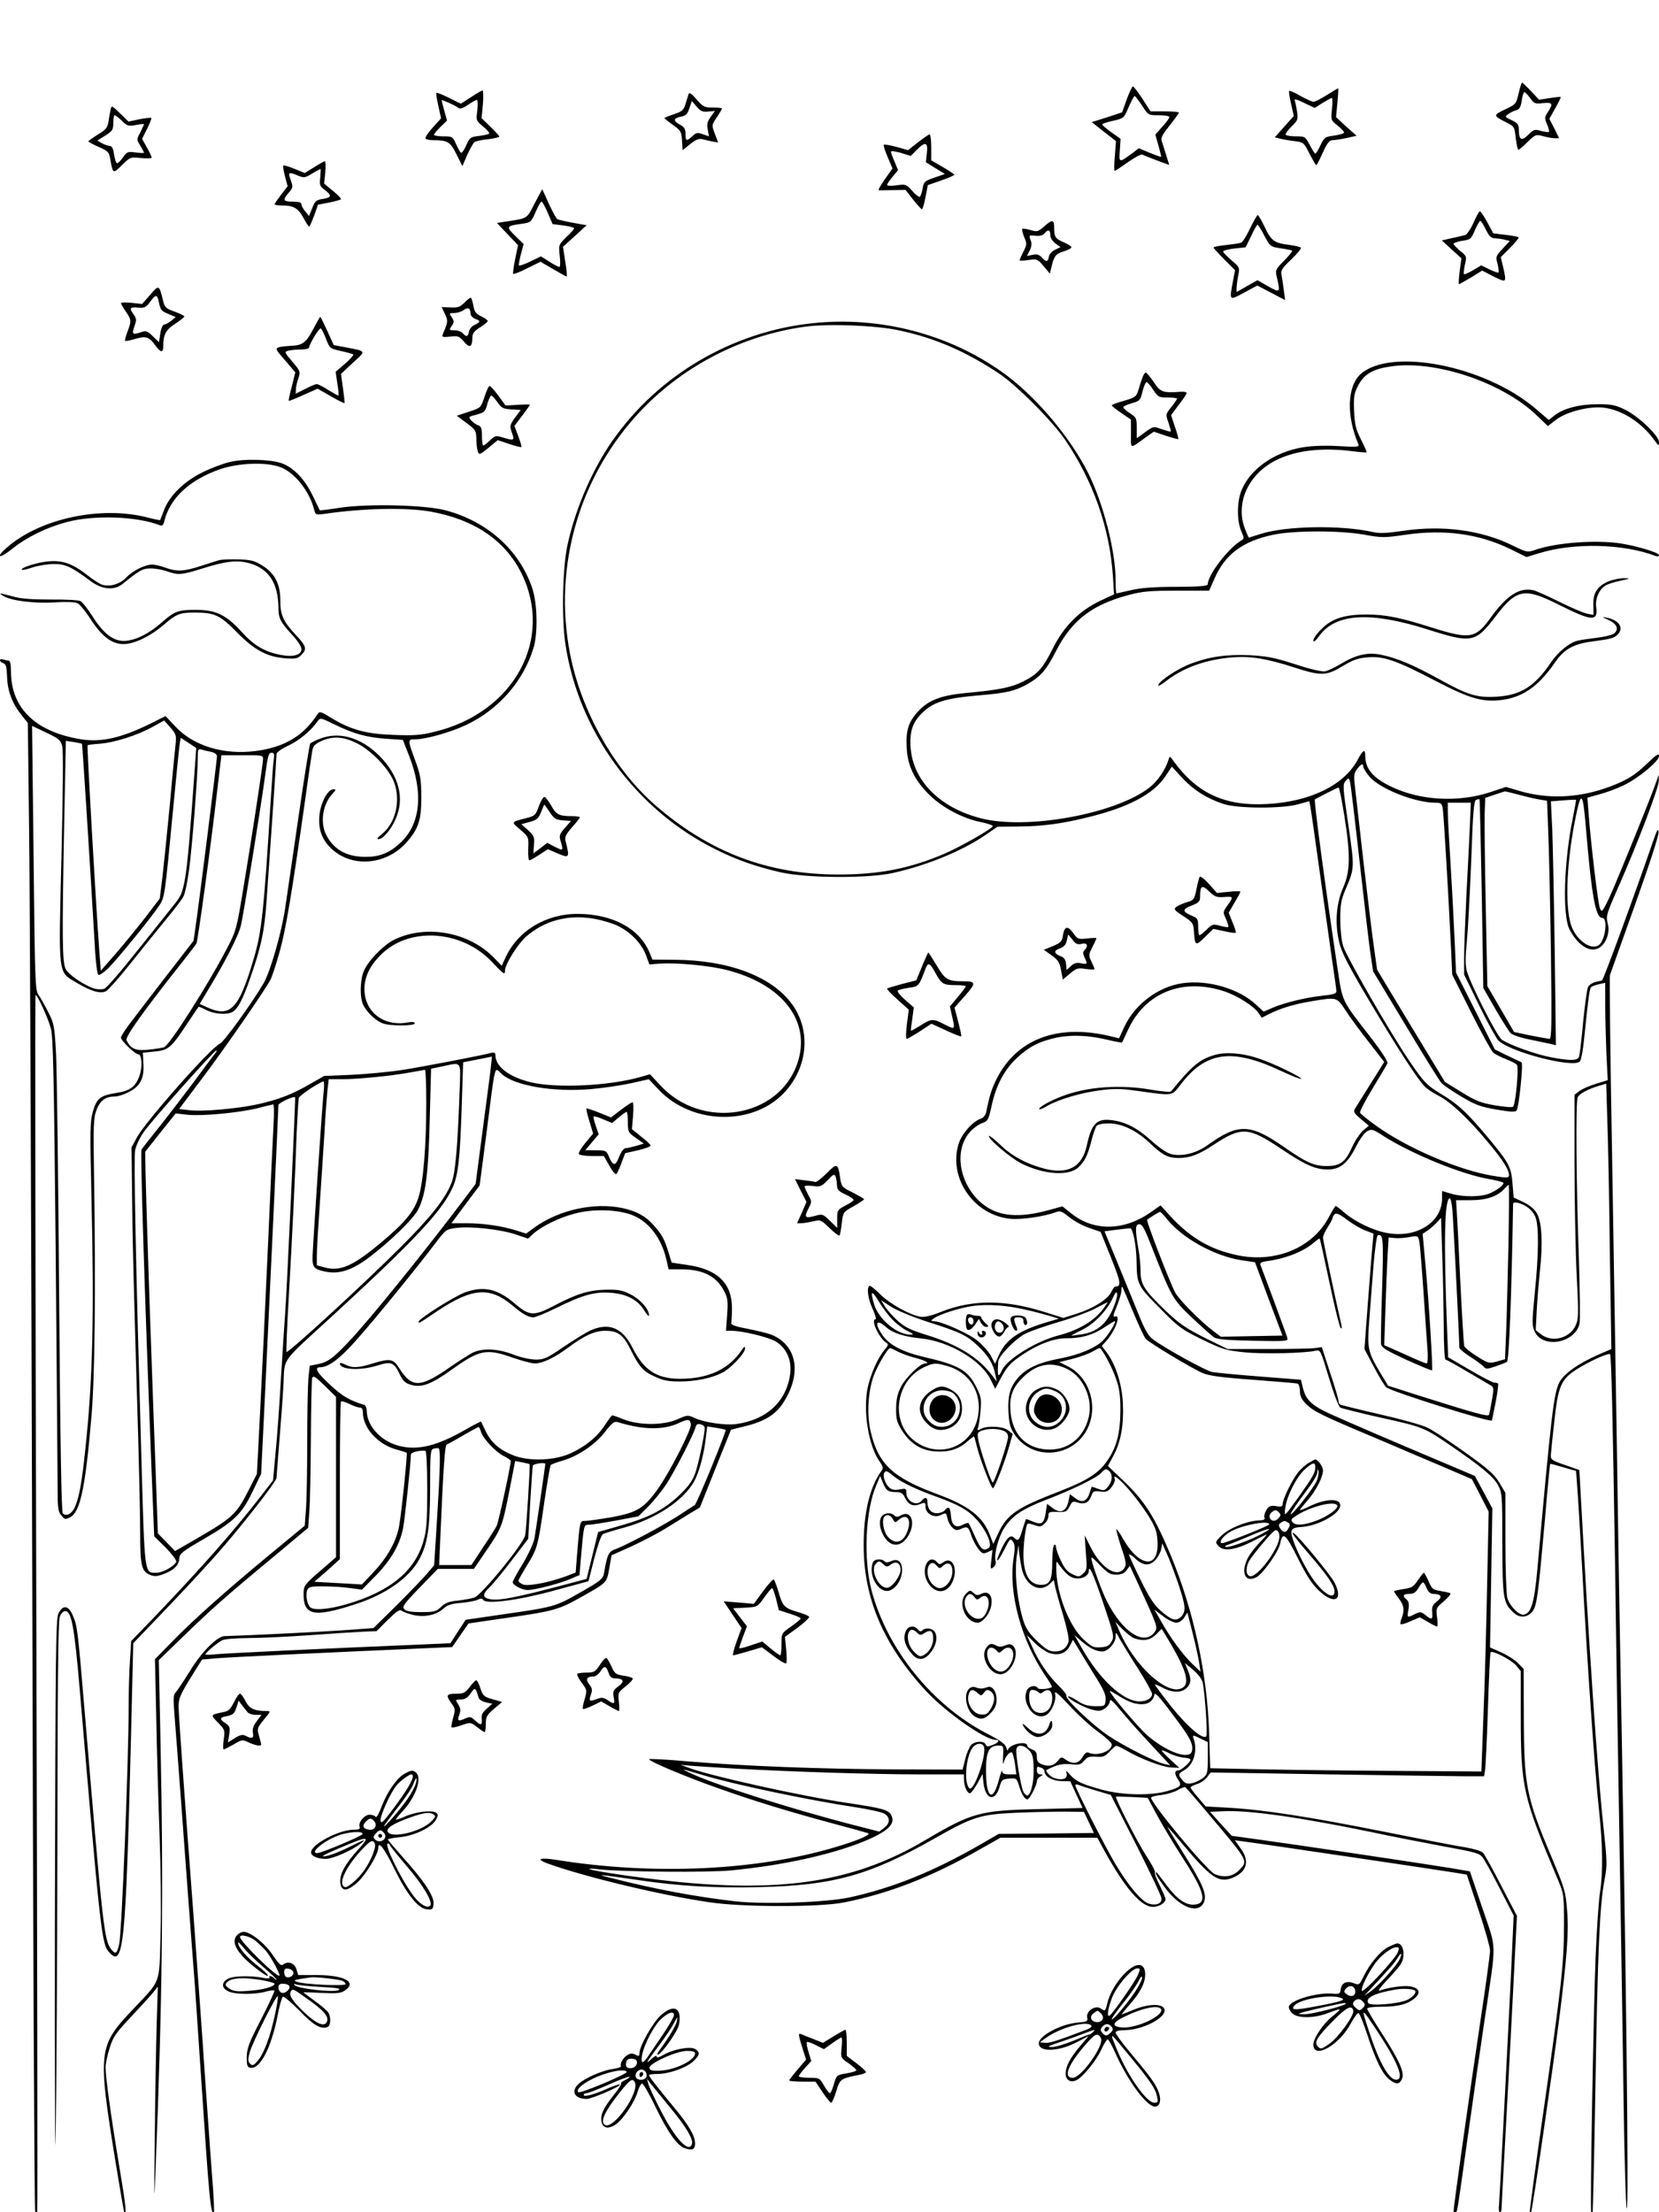 <?xml version="1.0" standalone="no"?>
<!DOCTYPE svg PUBLIC "-//W3C//DTD SVG 20010904//EN"
 "http://www.w3.org/TR/2001/REC-SVG-20010904/DTD/svg10.dtd">
<svg version="1.0" xmlns="http://www.w3.org/2000/svg"
 width="864pt" height="1152pt" viewBox="0 0 864 1152"
 preserveAspectRatio="xMidYMid meet">

<g transform="translate(0,1152) scale(0.1,-0.1)"
fill="#000000" stroke="none">
<path d="M7909 11034 c-13 -56 -14 -57 -71 -84 -63 -30 -63 -32 8 -68 40 -20
42 -23 48 -82 4 -33 10 -60 14 -60 3 0 25 18 48 41 40 39 43 40 80 30 22 -6
49 -11 62 -11 l22 0 -25 51 -26 50 31 56 c17 30 30 56 28 58 -2 1 -28 -1 -58
-6 l-55 -8 -42 45 c-23 24 -44 44 -46 44 -3 0 -11 -25 -18 -56z m60 -25 c21
-29 27 -31 67 -26 50 5 54 -3 25 -47 -17 -26 -18 -31 -4 -63 8 -19 12 -37 10
-40 -3 -2 -21 0 -41 5 -33 10 -39 8 -67 -20 -35 -35 -49 -27 -49 28 0 25 -6
33 -37 48 -36 17 -37 18 -18 32 11 8 30 17 41 20 17 4 24 16 29 50 3 24 10 44
14 44 4 0 18 -14 30 -31z"/>
<path d="M5868 11003 l-24 -68 -79 -26 -79 -25 63 -50 63 -49 -6 -77 c-4 -43
-4 -78 -1 -78 4 0 35 21 70 46 36 25 69 43 74 39 5 -3 39 -16 75 -30 l65 -24
-15 50 c-9 28 -19 61 -23 72 -7 18 1 34 40 83 27 34 49 65 49 68 0 3 -33 6
-74 6 l-74 0 -42 65 c-23 36 -46 65 -50 65 -4 0 -18 -30 -32 -67z m80 -33 c32
-50 32 -50 87 -50 30 0 55 -4 55 -10 0 -5 -16 -28 -37 -50 l-36 -41 16 -57 c9
-31 15 -58 14 -59 -2 -1 -28 9 -59 21 l-57 24 -33 -25 c-70 -52 -71 -52 -66
14 l4 60 -48 34 c-26 19 -48 37 -48 41 0 4 25 12 57 19 56 13 56 13 81 71 14
32 28 58 31 58 3 0 21 -23 39 -50z"/>
<path d="M6910 11025 c-30 -19 -61 -35 -69 -35 -8 0 -39 14 -69 31 -30 17 -56
28 -58 26 -3 -3 2 -33 10 -68 l14 -63 -49 -55 -50 -56 28 -7 c15 -4 49 -10 76
-13 46 -6 48 -8 77 -66 17 -32 32 -59 35 -59 3 0 18 29 34 65 22 49 35 65 50
65 11 0 44 5 73 11 l53 12 -54 48 -53 49 7 75 c4 41 6 75 4 75 -2 0 -29 -16
-59 -35z m-22 -41 c23 14 45 26 48 26 4 0 4 -26 1 -58 -6 -57 -6 -58 28 -85
19 -15 35 -32 35 -37 0 -5 -23 -12 -51 -16 -48 -6 -52 -9 -72 -50 -11 -24 -23
-44 -27 -44 -3 0 -16 20 -29 45 -23 44 -25 45 -72 45 -26 0 -50 4 -53 8 -3 5
11 24 30 43 33 32 35 37 29 78 -4 24 -9 50 -12 58 -4 9 12 6 49 -13 l55 -26
41 26z"/>
<path d="M2453 11014 l-53 -34 -61 30 c-34 17 -63 29 -66 26 -3 -2 2 -33 10
-68 l14 -64 -43 -48 c-24 -26 -41 -52 -38 -57 3 -5 20 -9 38 -9 77 0 91 -8
123 -73 l31 -62 26 60 c15 32 32 63 38 66 7 4 38 11 70 14 32 4 58 10 58 14 0
4 -21 27 -46 51 l-46 45 7 73 c3 39 2 72 -2 71 -4 0 -32 -16 -60 -35z m-67
-55 c9 -8 23 -4 51 15 21 14 42 26 46 26 5 0 6 -24 3 -54 -7 -53 -7 -54 30
-85 21 -17 35 -33 31 -37 -3 -3 -27 -9 -53 -12 -44 -5 -48 -8 -66 -49 -10 -24
-23 -41 -27 -39 -4 3 -16 23 -26 46 -17 39 -20 40 -67 40 -26 0 -48 4 -48 8 0
4 15 23 34 41 l34 33 -14 51 c-8 29 -14 53 -14 55 0 5 73 -28 86 -39z"/>
<path d="M3586 11030 c-2 -8 -10 -32 -16 -52 -10 -32 -18 -39 -61 -53 -27 -9
-49 -18 -49 -20 0 -2 20 -18 45 -36 41 -29 44 -35 47 -81 l3 -50 40 32 c29 23
45 30 63 25 13 -3 37 -9 53 -12 l29 -5 -17 45 c-17 45 -17 46 10 86 15 22 27
43 27 46 0 3 -21 5 -47 5 -44 0 -51 3 -85 42 -27 31 -38 39 -42 28z m102 -91
l35 3 -22 -31 c-17 -24 -21 -38 -15 -66 l6 -35 -32 11 c-27 10 -34 9 -54 -10
-30 -28 -36 -27 -36 12 0 25 -6 36 -31 49 -35 20 -32 33 10 41 23 5 32 14 41
43 l13 38 25 -29 c20 -24 31 -29 60 -26z"/>
<path d="M576 10949 c-3 -13 -8 -41 -11 -62 -5 -32 -14 -43 -56 -68 -27 -17
-49 -33 -49 -35 0 -3 24 -16 54 -29 48 -21 54 -27 60 -62 14 -80 14 -79 61
-33 43 42 44 43 99 37 31 -3 56 -2 56 2 0 5 -11 29 -25 53 l-25 45 26 52 c15
29 24 54 22 57 -3 2 -30 -1 -62 -7 l-57 -12 -44 43 c-43 42 -44 42 -49 19z
m59 -58 c27 -27 34 -29 73 -22 23 5 42 6 42 4 0 -2 -9 -21 -19 -42 -20 -37
-20 -38 0 -70 10 -17 19 -34 19 -36 0 -3 -20 -2 -43 1 -41 6 -46 4 -66 -25
-12 -17 -26 -31 -31 -31 -5 0 -12 20 -16 45 -4 32 -11 45 -23 45 -9 1 -27 7
-40 14 l-24 14 41 26 c38 24 42 30 42 66 0 22 3 40 7 40 4 0 21 -13 38 -29z"/>
<path d="M4781 10779 l-52 -41 -60 17 c-34 9 -63 14 -66 11 -3 -3 6 -32 20
-64 l25 -59 -40 -57 c-22 -31 -36 -56 -31 -57 4 0 37 0 73 1 l66 1 39 -50 c22
-28 43 -50 46 -51 4 0 12 28 19 63 l12 63 69 24 c38 13 69 27 69 30 0 3 -27
21 -60 40 l-60 35 0 68 c0 37 -4 67 -9 67 -4 0 -32 -19 -60 -41z m46 -56 l-5
-48 50 -31 49 -30 -55 -19 c-51 -18 -55 -21 -61 -57 -4 -21 -10 -40 -15 -43
-4 -3 -22 11 -39 31 -31 34 -34 36 -81 29 -28 -4 -50 -3 -50 2 0 5 13 24 29
43 l28 34 -18 44 c-11 24 -19 48 -19 52 0 5 23 2 51 -6 l52 -16 31 31 c45 46
60 41 53 -16z"/>
<path d="M1636 10649 l-49 -30 -54 22 c-29 12 -56 20 -58 17 -2 -2 2 -27 9
-56 l14 -52 -34 -44 c-19 -25 -34 -47 -34 -50 0 -3 18 -6 39 -6 60 0 84 -14
111 -64 13 -25 27 -46 30 -46 3 0 14 26 26 57 l20 57 57 11 c31 6 59 14 62 17
4 3 -15 23 -41 44 l-46 38 6 58 c3 32 2 58 -2 58 -5 0 -30 -14 -56 -31z m32
-53 c-5 -40 -2 -46 23 -65 39 -29 36 -40 -10 -47 -34 -5 -41 -11 -55 -48 l-17
-41 -19 24 c-11 13 -20 29 -20 37 0 10 -13 14 -45 14 -51 0 -55 8 -21 47 22
25 23 30 10 65 -15 42 -11 44 37 24 32 -13 37 -13 74 10 22 13 42 24 44 24 2
0 1 -20 -1 -44z"/>
<path d="M2784 10460 c-42 -82 -33 -76 -157 -95 l-39 -6 55 -58 55 -58 -15
-72 c-8 -40 -13 -75 -10 -77 3 -3 36 10 73 29 l69 34 65 -38 c36 -21 68 -39
71 -39 3 0 0 35 -7 77 l-12 78 62 56 61 56 -72 13 c-39 7 -76 16 -81 19 -5 3
-25 40 -44 81 l-34 75 -40 -75z m69 -49 l25 -58 56 -7 c31 -4 56 -11 56 -15 0
-4 -18 -25 -41 -46 -40 -40 -40 -40 -34 -97 4 -33 3 -58 -2 -58 -5 0 -29 12
-53 28 l-43 27 -56 -27 c-31 -15 -57 -24 -59 -20 -1 4 4 31 11 59 l14 52 -44
43 c-49 48 -47 52 37 63 43 6 46 8 69 60 13 30 27 55 31 55 4 0 19 -26 33 -59z"/>
<path d="M7674 10360 c-15 -33 -34 -61 -43 -64 -9 -2 -40 -10 -69 -16 l-53
-12 51 -47 51 -46 -9 -67 c-5 -38 -6 -68 -4 -68 2 0 31 16 63 35 l58 36 60
-31 c68 -34 68 -33 49 50 l-12 51 49 49 c27 27 47 52 44 54 -3 3 -33 9 -69 13
l-63 8 -31 57 c-17 32 -35 58 -39 58 -4 0 -19 -27 -33 -60z m64 -35 c18 -37
27 -45 49 -46 16 -1 39 -4 52 -8 l24 -6 -37 -40 c-36 -38 -37 -41 -27 -79 5
-22 8 -42 5 -45 -2 -3 -24 5 -47 16 l-43 21 -42 -25 c-24 -14 -45 -23 -48 -21
-2 3 0 25 5 49 10 43 10 45 -24 72 -19 16 -35 33 -35 37 0 5 20 12 45 16 43 6
47 9 66 55 12 27 25 49 28 49 4 0 17 -20 29 -45z"/>
<path d="M6510 10330 c-18 -38 -39 -72 -47 -74 -7 -3 -42 -8 -78 -12 -36 -4
-65 -9 -65 -13 0 -3 25 -31 56 -62 l56 -56 -11 -58 c-19 -103 -20 -101 58 -59
l69 37 73 -38 72 -38 -7 53 c-4 29 -9 65 -12 79 -5 22 3 35 50 79 31 30 54 57
51 62 -2 4 -31 11 -62 15 -76 9 -93 21 -127 94 -16 33 -32 61 -36 61 -3 0 -21
-31 -40 -70z m75 -38 c30 -56 31 -57 84 -65 30 -4 57 -10 60 -12 3 -3 -16 -27
-42 -53 -45 -46 -46 -48 -37 -87 19 -79 17 -81 -46 -46 l-55 32 -55 -31 -54
-31 0 23 c1 13 4 42 9 65 8 40 7 42 -36 78 -23 20 -43 40 -43 45 0 5 26 12 59
16 l58 6 29 59 c15 33 30 59 33 59 3 0 20 -26 36 -58z"/>
<path d="M5437 10340 c-31 -27 -36 -28 -70 -18 -20 6 -40 9 -43 6 -3 -3 2 -22
10 -43 15 -34 14 -39 -4 -75 -11 -22 -20 -42 -20 -45 0 -4 21 -3 46 1 45 6 48
5 79 -32 l33 -39 7 30 c13 60 23 74 65 86 22 7 40 16 40 21 0 5 -17 16 -37 25
-46 19 -53 28 -53 76 0 45 -9 46 -53 7z m33 -44 c0 -15 11 -32 27 -44 l26 -19
-29 -14 c-17 -8 -30 -24 -32 -37 -4 -27 -14 -28 -37 -2 -13 14 -25 18 -47 13
l-30 -6 15 29 c9 18 11 36 6 49 -12 31 -11 31 24 27 22 -2 38 2 46 12 19 23
31 20 31 -8z"/>
<path d="M782 9985 l-42 -48 -55 6 c-30 3 -55 2 -55 -1 0 -4 11 -24 25 -44 30
-44 30 -49 9 -105 -9 -24 -15 -45 -12 -48 2 -2 26 2 52 10 55 17 73 11 106
-35 26 -36 40 -38 40 -6 0 63 13 88 61 119 27 18 49 35 49 39 0 4 -23 15 -50
25 -46 16 -52 22 -61 58 -20 83 -21 83 -67 30z m44 -32 c10 -49 13 -52 51 -68
l38 -16 -24 -20 c-13 -10 -29 -19 -36 -19 -7 0 -16 -19 -20 -46 l-7 -46 -32
31 c-30 29 -35 30 -65 20 -41 -14 -46 -9 -30 34 10 29 10 38 -4 58 -25 35 -21
41 22 37 33 -3 41 1 62 29 29 40 37 41 45 6z"/>
<path d="M2418 9943 c-23 -22 -35 -26 -73 -24 l-45 2 17 -36 c17 -36 17 -39
-11 -106 -6 -14 -1 -16 38 -12 41 5 47 3 72 -26 30 -36 44 -29 44 21 0 21 9
34 40 53 22 14 40 29 40 33 0 5 -15 16 -34 25 -28 13 -35 23 -41 56 -4 23 -10
41 -14 41 -3 0 -19 -12 -33 -27z m32 -54 c0 -12 10 -23 26 -30 29 -10 27 -16
-8 -33 -13 -6 -24 -22 -26 -34 -4 -26 -15 -28 -32 -7 -7 8 -26 15 -42 15 -29
0 -30 1 -16 22 14 20 14 25 1 45 -15 22 -14 23 13 23 16 0 38 7 48 15 23 17
36 11 36 -16z"/>
<path d="M1630 9804 c-37 -70 -55 -83 -118 -85 -20 -1 -47 -4 -59 -7 -20 -7
-19 -11 32 -69 l53 -62 -18 -73 c-11 -40 -18 -74 -16 -75 2 -2 36 12 76 30
l74 33 68 -39 c38 -22 70 -38 72 -36 2 2 -2 37 -8 78 l-10 74 62 58 c70 64 72
59 -36 80 l-64 12 -33 73 c-19 41 -35 74 -37 74 -2 0 -19 -30 -38 -66z m67
-46 c20 -53 21 -53 79 -66 32 -7 61 -15 64 -18 3 -3 -17 -25 -43 -48 l-49 -42
9 -62 c6 -34 8 -62 5 -62 -3 0 -27 14 -54 30 -26 17 -53 30 -58 30 -6 0 -33
-11 -60 -25 l-50 -25 1 22 c0 13 6 39 13 58 11 34 11 37 -31 86 -42 50 -43 52
-21 58 13 3 42 6 66 6 23 0 42 5 42 11 0 15 50 99 60 99 4 0 16 -24 27 -52z"/>
<path d="M4265 9840 c-415 -34 -803 -248 -1050 -580 -118 -156 -216 -376 -260
-580 -25 -118 -31 -372 -11 -510 67 -455 365 -865 781 -1072 109 -55 214 -92
343 -121 133 -30 453 -32 582 -3 173 38 360 114 481 197 l64 44 110 1 c127 1
229 15 368 50 207 51 335 120 396 211 l34 51 54 -59 c59 -63 126 -106 213
-135 73 -25 306 -26 392 -2 l57 16 5 -27 c3 -14 26 -174 51 -356 25 -181 55
-389 65 -462 11 -72 20 -138 20 -146 0 -11 -19 -17 -72 -22 -86 -9 -201 -37
-263 -64 l-44 -19 -37 34 c-89 85 -252 133 -385 114 -126 -18 -247 -108 -303
-226 l-28 -61 -54 13 c-269 62 -479 -18 -583 -223 -27 -55 -37 -85 -55 -175
-4 -15 -15 -30 -27 -33 -42 -14 -97 -75 -115 -127 -59 -178 76 -377 269 -395
59 -5 175 12 237 35 21 8 32 4 68 -26 24 -19 70 -45 103 -56 l61 -21 54 -134
c52 -130 55 -150 22 -151 -4 0 -13 -12 -20 -27 -18 -39 -92 -85 -177 -113
l-73 -23 -99 31 c-205 65 -375 65 -537 1 -51 -21 -87 -29 -108 -26 -56 9 -163
69 -211 118 -26 26 -51 46 -55 43 -16 -10 -7 -70 17 -121 13 -29 20 -53 15
-53 -28 0 19 -101 57 -123 11 -7 9 -14 -11 -37 -34 -41 -71 -124 -86 -191 -27
-122 2 -307 61 -390 18 -26 20 -35 10 -48 -61 -83 -94 -220 -93 -391 0 -273
104 -516 322 -753 101 -110 309 -257 364 -257 26 0 18 -15 -15 -27 -25 -10
-31 -9 -36 3 -7 20 -57 18 -76 -4 -9 -10 -23 -42 -30 -72 l-14 -55 -354 1
c-393 2 -782 17 -1081 42 -109 10 -198 14 -198 11 0 -11 194 -93 360 -151 185
-66 365 -121 595 -183 94 -25 177 -48 185 -51 20 -7 -53 -39 -173 -74 -407
-121 -942 -146 -1445 -66 -91 15 -115 6 -50 -18 193 -70 589 -165 843 -202
172 -26 574 -26 700 -1 236 47 455 132 709 277 l106 60 252 0 253 0 34 -63
c108 -197 193 -297 255 -297 33 0 66 21 66 41 0 5 -14 37 -30 70 -17 33 -28
64 -25 69 3 5 -18 44 -46 87 -46 70 -164 302 -157 307 2 1 39 0 84 -2 l81 -4
49 -91 c27 -50 88 -152 136 -226 111 -171 127 -233 60 -239 -46 -5 -93 28
-149 104 -26 35 -48 64 -50 64 -11 0 4 -26 48 -85 78 -102 174 -135 200 -68
15 40 -8 93 -105 248 -47 75 -86 139 -86 141 0 3 34 -36 76 -86 149 -178 190
-206 259 -180 79 30 96 88 45 156 l-29 41 102 -14 c114 -16 935 -137 1039
-154 l67 -11 60 -181 c34 -100 61 -197 61 -215 0 -18 -22 -182 -50 -365 -61
-407 -140 -968 -140 -993 0 -2 4 -4 9 -4 11 0 7 -21 66 400 25 179 63 444 85
590 65 438 66 367 -9 591 l-66 194 -100 17 c-133 22 -812 123 -995 148 l-145
20 -57 62 -56 63 66 3 c133 7 399 -31 772 -108 107 -23 278 -56 379 -75 160
-29 187 -36 202 -57 10 -12 51 -86 90 -163 l72 -140 -7 -155 c-10 -242 -65
-1300 -69 -1348 -3 -23 -1 -42 4 -42 5 0 9 8 9 18 0 9 9 179 20 377 11 198 29
537 40 754 l20 394 -81 156 c-44 86 -87 163 -95 172 -9 10 -47 21 -92 29 -42
6 -232 43 -422 81 -391 78 -629 115 -808 125 l-123 7 -39 46 c-22 25 -40 49
-40 53 0 3 16 12 35 18 19 6 42 22 52 36 l18 24 620 -10 c341 -5 661 -10 712
-10 l92 0 5 32 c3 18 10 163 15 321 5 159 11 290 14 293 10 11 108 -40 132
-68 l25 -30 0 -228 c0 -378 10 -424 194 -860 31 -74 31 -77 31 -240 0 -194
-11 -297 -109 -980 -40 -278 -71 -507 -69 -509 2 -2 5 -2 7 0 6 6 109 713 146
1004 41 326 51 454 41 570 -7 94 -12 111 -83 280 -129 306 -141 367 -142 717
l-1 257 -28 29 c-16 17 -55 42 -88 57 l-59 26 6 362 6 362 -45 84 -46 85 -368
156 c-202 86 -391 168 -419 183 -67 34 -96 65 -108 118 l-11 44 -215 17 c-118
9 -229 20 -246 23 -32 5 -253 127 -310 171 -24 17 -43 51 -77 136 -25 62 -75
183 -110 269 l-65 157 61 8 c34 4 66 8 72 8 15 1 33 -90 34 -170 2 -122 4
-128 120 -245 99 -101 113 -111 221 -164 107 -52 124 -57 220 -67 99 -10 314
-5 371 8 26 6 26 4 70 -141 25 -83 51 -150 59 -155 8 -4 106 -29 218 -54 213
-47 220 -50 357 -144 162 -111 220 -160 245 -203 23 -43 24 -47 24 -309 1
-287 5 -308 59 -358 32 -30 73 -26 99 8 22 30 29 84 64 479 13 157 26 286 27
288 2 1 33 -7 69 -18 l66 -19 6 -83 c4 -45 16 -246 27 -447 26 -486 65 -1039
86 -1230 20 -187 22 -329 6 -432 -7 -42 -17 -193 -23 -335 -11 -269 -30 -1325
-23 -1332 1 -2 5 -2 7 0 2 2 9 299 15 659 12 707 22 937 47 1069 15 79 14 95
-5 275 -32 293 -77 956 -123 1811 l-3 50 -75 26 c-71 25 -75 28 -73 55 1 16 9
94 18 174 20 184 35 218 119 271 63 40 163 85 171 77 7 -6 14 -325 26 -1083 5
-379 16 -1057 24 -1505 8 -448 17 -1044 21 -1325 4 -280 11 -521 16 -535 12
-38 -3 1267 -37 3065 -3 165 -10 586 -15 935 -6 349 -17 1034 -25 1521 -9 488
-13 893 -11 900 3 8 62 173 131 367 76 213 125 363 123 380 -3 21 -9 9 -31
-55 -90 -262 -257 -718 -264 -719 -4 -1 -20 -5 -35 -8 -15 -4 -32 -15 -37 -25
-6 -10 -17 -92 -26 -182 -8 -90 -18 -172 -21 -181 -7 -22 -45 -23 -146 -4 -80
15 -218 65 -257 92 -25 18 -164 291 -182 358 -8 28 -8 72 0 150 6 61 16 251
23 423 9 257 14 313 26 318 8 3 16 4 17 3 2 -2 7 -223 12 -493 l8 -490 63
-110 c35 -60 71 -117 80 -126 9 -9 55 -24 102 -33 47 -10 96 -20 109 -23 l24
-6 -6 489 c-4 269 -10 555 -13 635 l-7 146 64 5 c35 3 65 4 67 3 1 -1 -7 -44
-17 -96 -46 -223 -55 -507 -17 -579 41 -79 100 -119 146 -100 41 17 67 80 53
131 -10 38 -7 48 54 187 100 225 213 523 212 557 l-1 30 -10 -30 c-28 -83
-214 -540 -247 -610 -37 -76 -39 -79 -49 -54 -10 26 -46 326 -58 485 l-7 90
64 18 c35 9 91 30 124 46 79 38 185 126 185 153 0 16 -13 8 -63 -40 -68 -66
-116 -93 -220 -129 -148 -50 -301 -55 -443 -13 l-71 21 -84 -28 c-167 -54
-364 -43 -515 30 -95 46 -134 93 -134 162 0 36 -12 29 -39 -22 -71 -133 -247
-219 -473 -231 -218 -12 -363 55 -485 222 -20 28 -22 29 -27 10 -18 -57 -58
-114 -102 -148 -179 -137 -640 -220 -877 -158 -216 56 -354 198 -365 372 -5
90 14 137 78 192 52 44 121 63 280 76 143 12 187 23 250 58 71 41 98 72 151
175 82 159 188 240 379 290 71 19 111 22 251 22 l166 0 28 63 c55 127 150 197
310 229 110 22 340 22 468 0 93 -17 105 -17 215 -1 204 30 386 5 549 -75 l83
-41 65 20 c181 56 440 50 609 -15 9 -3 16 -1 16 5 0 13 -112 47 -200 61 -130
20 -338 4 -446 -34 -39 -13 -42 -13 -118 24 -161 79 -361 106 -566 76 -90 -13
-126 -15 -163 -6 -164 36 -446 32 -580 -10 -34 -11 -63 -20 -63 -20 -1 0 -10
19 -19 43 -27 65 -24 144 9 211 78 160 279 231 551 196 38 -5 71 -7 72 -6 2 2
-11 32 -29 67 -27 54 -33 78 -36 149 -3 74 0 91 20 130 30 59 73 86 160 100
233 40 594 -80 774 -256 l55 -53 44 34 c55 41 172 71 247 62 96 -12 198 -77
266 -172 20 -28 21 -29 22 -7 0 32 -105 133 -176 168 -51 25 -71 29 -144 29
-94 0 -179 -22 -225 -59 l-29 -23 -75 64 c-263 220 -748 314 -905 175 -70 -63
-75 -218 -12 -364 7 -16 -1 -17 -106 -11 -72 4 -140 1 -186 -7 -143 -24 -267
-110 -314 -218 -26 -58 -28 -160 -4 -217 17 -39 17 -40 -6 -54 -66 -42 -168
-177 -168 -223 0 -10 -36 -13 -162 -14 -116 0 -184 -5 -236 -17 -40 -9 -75
-17 -78 -17 -2 0 -4 30 -4 68 0 153 -64 400 -143 559 -92 182 -259 382 -419
504 -275 207 -631 308 -983 279z m415 -40 c186 -39 348 -109 520 -223 94 -62
278 -247 347 -347 146 -215 232 -458 249 -710 l6 -95 -73 -34 c-108 -52 -187
-131 -244 -244 -55 -110 -81 -138 -157 -176 -61 -31 -126 -44 -301 -60 -129
-13 -191 -37 -245 -95 -51 -55 -65 -100 -60 -189 4 -94 41 -171 119 -247 67
-66 173 -122 267 -141 34 -7 62 -16 62 -21 0 -12 -168 -108 -252 -144 -181
-77 -337 -108 -553 -108 -364 0 -668 115 -949 358 -216 187 -389 492 -447 790
-90 462 50 935 375 1274 223 232 530 388 851 431 118 16 365 7 485 -19z m2420
-2273 c0 -7 14 -29 31 -50 52 -63 234 -136 341 -137 34 0 37 -3 42 -32 5 -31
29 -439 43 -728 l6 -135 98 -196 c54 -107 106 -202 116 -211 10 -8 39 -23 65
-33 26 -10 52 -23 58 -30 11 -13 -6 -203 -20 -218 -4 -5 -47 -1 -95 7 -74 13
-100 23 -174 69 l-86 53 -177 292 -176 292 -16 113 c-9 61 -34 267 -56 457
-21 190 -42 368 -45 397 -5 42 -3 58 12 77 20 28 33 33 33 13z m-20 -487 c23
-206 48 -421 56 -477 l15 -101 171 -284 c93 -155 177 -291 187 -300 9 -9 54
-40 101 -68 74 -44 98 -53 183 -68 79 -13 99 -14 106 -4 12 20 35 246 25 250
-5 2 -38 18 -74 35 l-65 32 -101 200 -101 200 -7 160 c-4 88 -13 266 -21 395
-8 129 -15 256 -15 283 l0 47 60 0 60 0 -5 -122 c-3 -68 -11 -229 -18 -358 -6
-129 -12 -275 -12 -325 l0 -90 79 -162 c44 -90 89 -171 100 -182 67 -62 394
-145 424 -108 7 8 17 61 22 118 24 232 29 261 37 269 4 4 23 11 41 15 l32 7 0
-114 c0 -62 3 -176 6 -253 l7 -140 -62 -19 c-33 -10 -72 -27 -86 -38 l-25 -19
0 -352 c0 -194 5 -456 11 -583 11 -214 10 -233 -6 -268 -31 -66 -124 -89 -180
-44 l-27 21 5 101 c3 56 11 151 17 211 16 141 10 251 -16 296 -12 22 -37 43
-70 59 l-51 24 -6 73 c-7 87 -17 107 -135 248 -100 119 -147 163 -227 212 -85
51 -99 66 -175 178 -106 157 -329 545 -345 599 -9 28 -15 89 -15 140 0 75 5
101 26 151 49 115 49 112 16 340 -29 197 -30 211 -14 228 16 19 17 18 24 -9 3
-16 25 -198 48 -404z m-79 233 c33 -207 31 -290 -5 -373 -37 -83 -45 -185 -22
-285 14 -57 43 -114 153 -300 147 -248 259 -421 295 -455 13 -12 44 -33 70
-46 61 -31 152 -116 254 -238 83 -98 118 -155 112 -180 -2 -10 -18 -10 -83 1
-178 29 -447 145 -607 260 -45 32 -83 63 -85 69 -2 7 28 64 66 127 39 64 74
123 77 130 3 9 -32 63 -86 133 -157 202 -147 182 -175 366 -59 393 -124 873
-117 876 4 2 32 16 62 32 30 15 58 29 61 29 4 1 17 -65 30 -146z m911 108 c40
-11 89 -22 109 -25 l36 -6 6 -158 c4 -86 10 -365 14 -619 5 -395 4 -463 -8
-463 -8 1 -52 9 -99 18 l-85 18 -69 119 -70 120 -8 405 c-5 223 -7 443 -6 490
l3 85 50 17 c28 9 51 17 52 17 2 1 35 -8 75 -18z m347 -168 c30 -359 51 -473
85 -473 32 0 16 -119 -18 -142 -38 -26 -107 19 -138 89 -38 86 -33 313 13 553
33 168 42 164 58 -27z m-1884 -855 c68 -22 156 -78 180 -114 l16 -24 37 19
c60 30 131 52 222 67 134 22 131 23 178 -48 22 -35 77 -109 121 -165 l80 -103
-70 -112 c-39 -62 -76 -121 -82 -131 -10 -16 -6 -23 30 -54 l42 -35 -30 -25
c-16 -14 -43 -54 -58 -88 -35 -78 -63 -98 -135 -97 -62 0 -106 20 -216 97
-179 125 -241 127 -402 11 -58 -42 -134 -60 -188 -46 -24 6 -64 34 -105 71
-73 66 -134 97 -206 106 -78 9 -104 -18 -129 -132 -24 -112 -97 -152 -220
-121 -92 24 -169 65 -229 123 -30 29 -57 50 -60 48 -11 -11 109 -113 167 -143
118 -59 248 -68 298 -21 34 32 48 61 68 138 9 36 21 70 27 78 7 8 32 13 63 13
69 0 146 -37 217 -105 63 -60 92 -75 147 -75 59 0 105 17 183 69 145 95 180
93 349 -20 128 -86 180 -109 245 -109 63 0 103 32 145 115 20 41 46 76 60 84
24 13 30 11 84 -24 149 -95 414 -203 557 -226 38 -7 69 -15 69 -19 0 -13 -35
-39 -73 -55 -45 -19 -139 -19 -200 -1 l-47 14 0 -40 c0 -123 -133 -207 -285
-179 -73 13 -165 57 -222 105 -22 20 -44 36 -47 36 -2 0 -19 -27 -37 -61 -84
-156 -272 -235 -468 -197 -143 29 -247 88 -352 201 l-55 60 -50 -35 c-139 -98
-295 -101 -412 -9 l-49 39 -69 -19 c-107 -30 -190 -34 -258 -15 -177 52 -266
294 -155 421 17 19 45 40 63 46 31 11 34 17 50 89 22 105 65 187 129 248 66
62 119 89 211 109 79 16 170 12 274 -14 35 -8 64 -13 65 -12 2 2 16 32 32 67
89 193 284 271 500 200z m2009 -1368 l8 -495 -67 -29 c-105 -46 -181 -100
-204 -145 -29 -56 -42 -164 -115 -979 -16 -171 -32 -223 -70 -230 -25 -5 -74
45 -86 87 -5 20 -10 151 -10 291 l0 256 -32 54 c-27 44 -58 71 -178 157 -80
57 -167 115 -195 128 -27 14 -139 45 -249 70 -109 25 -202 48 -207 51 -5 3 -9
13 -9 22 0 9 -20 76 -44 147 l-42 130 -35 -5 c-19 -3 -129 -5 -245 -5 l-211 0
-118 58 c-95 48 -132 73 -198 135 -117 112 -137 143 -137 211 0 31 -5 85 -12
121 -17 100 -16 125 6 125 14 0 27 -23 57 -100 112 -285 113 -287 215 -385 52
-49 105 -97 117 -104 16 -11 68 -15 204 -18 179 -3 183 -3 177 17 -5 16 -112
307 -139 376 -5 13 3 18 42 23 95 14 187 51 240 99 13 11 24 19 26 16 2 -2 25
-105 51 -229 26 -124 52 -229 58 -235 6 -7 7 -1 4 15 -41 180 -96 443 -96 455
0 9 11 33 25 55 14 22 25 43 25 48 0 4 5 13 11 19 8 8 25 1 63 -28 28 -21 71
-47 95 -56 l44 -17 -6 -70 c-4 -39 -14 -175 -24 -301 l-17 -230 49 -93 c27
-51 56 -99 64 -106 24 -22 550 -187 551 -173 0 1 9 44 19 94 10 51 15 95 13
98 -3 3 -12 5 -20 5 -8 0 -66 30 -127 66 l-113 66 -6 151 c-18 466 -13 677 15
677 4 0 10 -28 13 -62 5 -57 37 -685 36 -715 0 -7 26 -29 58 -49 31 -20 62
-43 69 -51 10 -13 17 -13 60 1 26 9 54 20 61 24 11 7 24 340 32 821 0 9 8 11
26 7 42 -11 76 -38 90 -73 19 -45 18 -192 -3 -396 -15 -155 -15 -170 0 -202
42 -89 208 -60 233 41 4 16 2 180 -4 364 -13 358 -16 788 -6 815 7 18 52 43
109 60 l40 12 6 -196 c4 -108 10 -419 13 -691z m-528 48 c-4 -172 -9 -377 -12
-454 l-6 -142 -42 -12 c-41 -11 -45 -10 -104 27 -34 21 -63 45 -66 53 -3 8
-12 161 -21 340 -8 179 -17 346 -19 373 l-3 47 76 0 c82 0 141 20 175 59 11
11 21 21 23 21 3 0 2 -141 -1 -312z m-1778 133 c80 -99 246 -191 384 -213 l74
-11 71 -191 72 -191 -161 -3 -160 -3 -37 28 c-66 49 -183 167 -201 203 -32 62
-151 372 -146 378 9 8 60 40 67 41 3 1 20 -16 37 -38z m1441 -553 c0 -98 4
-178 9 -178 4 0 57 -29 117 -65 61 -35 116 -68 123 -72 11 -7 12 -20 2 -73 -6
-36 -13 -70 -15 -77 -4 -12 -66 5 -373 102 l-153 49 -41 68 c-65 109 -68 126
-57 274 6 71 15 198 22 283 7 85 17 156 22 158 29 9 31 -17 23 -277 -5 -146
-7 -275 -6 -288 3 -20 25 -33 132 -83 72 -32 131 -57 134 -55 5 6 -16 353 -34
546 l-15 165 23 15 c13 8 34 27 48 41 l25 27 6 -192 c4 -105 7 -271 8 -368z
m-105 167 c9 -132 18 -268 21 -302 2 -37 0 -63 -5 -63 -6 0 -57 21 -115 48
l-106 47 6 180 c3 99 8 225 11 280 l6 101 31 -3 c18 -2 52 0 77 5 44 8 45 7
52 -23 3 -16 13 -138 22 -270z m-1513 -96 c28 -68 58 -132 66 -141 19 -21 235
-151 296 -178 32 -14 95 -23 262 -35 121 -9 226 -18 233 -20 6 -3 12 -20 12
-39 0 -25 8 -43 31 -66 40 -40 74 -57 364 -179 132 -56 299 -128 371 -158
l130 -56 44 -85 43 -84 -8 -377 c-4 -207 -12 -511 -19 -676 l-11 -300 -425 3
c-234 1 -551 5 -706 8 l-281 6 -6 187 c-10 307 -81 635 -199 920 -87 208 -138
288 -259 401 l-69 66 29 54 c39 73 54 159 49 272 -5 101 -37 202 -85 266 l-25
33 20 22 c51 56 83 145 48 131 -11 -4 -8 10 10 53 13 32 24 69 24 82 0 13 2
22 5 20 2 -3 27 -61 56 -130z m-1253 -41 c20 -21 54 -47 76 -58 35 -17 37 -20
16 -20 -70 1 -165 81 -188 159 -21 70 -13 76 24 15 19 -32 52 -76 72 -96z
m1144 47 c-36 -75 -83 -112 -161 -124 -28 -4 -51 -7 -51 -6 0 2 24 15 54 29
63 31 127 96 159 162 18 38 23 42 25 25 2 -12 -10 -51 -26 -86z m-968 -56
c179 -57 208 -71 267 -126 55 -51 83 -97 93 -153 l7 -35 -22 30 c-73 97 -180
163 -346 214 -83 26 -110 39 -150 75 -26 24 -56 58 -66 75 l-18 30 52 -34 c30
-19 107 -51 183 -76z m926 71 c-48 -67 -129 -116 -240 -145 -115 -30 -266
-123 -292 -181 -20 -44 -25 -31 -19 47 2 28 91 119 141 144 26 13 103 40 171
60 68 19 153 51 189 69 36 19 66 34 68 35 2 1 -6 -12 -18 -29z m-405 -11 c44
-10 100 -25 124 -32 l45 -14 -74 -22 c-136 -42 -199 -86 -236 -164 l-22 -49
-21 41 c-12 22 -44 58 -71 80 -47 38 -189 101 -227 101 -17 1 -17 2 1 15 27
20 131 54 201 64 77 11 179 4 280 -20z m-730 -90 c34 -31 94 -50 183 -59 146
-15 314 -115 362 -216 l23 -46 28 53 c37 68 51 82 121 129 77 51 161 82 221
81 74 -1 137 16 194 54 29 19 55 35 58 35 12 0 -35 -76 -62 -102 -41 -39 -126
-74 -221 -92 -108 -20 -174 -50 -216 -96 -46 -51 -59 -98 -54 -187 4 -61 10
-81 34 -116 90 -128 283 -120 367 14 72 118 29 282 -90 343 l-46 23 69 17 c38
10 84 26 102 37 18 10 35 19 38 19 12 0 66 -100 86 -159 18 -51 23 -88 23
-166 -1 -118 -19 -190 -68 -261 -45 -66 -105 -104 -249 -160 -221 -85 -273
-120 -318 -216 l-27 -58 -18 47 c-36 95 -110 152 -273 212 -234 87 -308 156
-348 328 -20 84 -14 203 15 285 18 52 74 148 87 148 3 0 22 -9 43 -20 21 -10
60 -24 87 -31 50 -12 81 -29 52 -29 -26 0 -105 -77 -128 -126 -16 -32 -23 -65
-23 -109 -1 -54 4 -71 29 -112 43 -69 100 -106 173 -111 71 -5 121 10 167 50
19 17 36 29 37 27 2 -2 8 -26 15 -54 16 -63 74 -215 83 -215 9 0 64 142 85
219 l18 64 -23 18 c-26 22 -109 26 -143 8 -19 -10 -20 -9 -13 12 4 13 9 52 12
87 5 54 2 70 -22 118 -43 88 -91 116 -279 159 -102 24 -172 60 -207 108 -47
65 -38 94 16 46z m323 -204 c123 -37 186 -157 149 -286 -43 -145 -212 -195
-331 -97 -122 100 -89 312 58 379 50 23 59 23 124 4z m624 -16 c81 -42 131
-155 108 -249 -27 -111 -112 -176 -221 -168 -108 8 -176 79 -186 196 -7 77 9
125 62 177 73 73 151 88 237 44z m-338 -319 c17 -6 26 -17 26 -32 0 -28 -70
-238 -80 -238 -8 0 -66 171 -75 222 -6 34 -4 39 16 47 32 13 82 13 113 1z
m554 -212 c18 -18 15 -53 -7 -79 -18 -22 -22 -23 -52 -12 -18 7 -33 12 -34 10
0 -1 -5 -15 -10 -31 -15 -45 -39 -54 -73 -29 l-30 22 -6 -31 c-12 -60 -43 -74
-88 -38 l-25 19 -6 -40 c-8 -61 -21 -72 -64 -54 -20 8 -37 15 -39 15 -1 0 -10
-25 -19 -55 -16 -56 -23 -63 -42 -44 -20 20 -39 3 -67 -56 -37 -78 -25 -82 14
-5 29 58 32 61 45 43 11 -16 12 -34 3 -93 -26 -176 41 -421 164 -603 22 -32
38 -60 36 -62 -11 -10 -67 -15 -73 -6 -10 18 -44 12 -55 -8 -15 -30 -12 -62
10 -98 22 -36 58 -50 88 -34 28 15 55 77 47 109 -5 21 12 7 75 -60 44 -48 112
-110 150 -137 39 -28 70 -57 70 -65 0 -36 -76 -63 -120 -43 -10 5 -20 -2 -32
-23 -20 -34 -50 -39 -87 -14 -22 16 -25 16 -40 -3 -22 -28 -45 -34 -81 -22
-24 9 -30 17 -30 40 0 22 -6 32 -25 39 -14 5 -25 14 -25 19 0 29 -98 7 -101
-23 -1 -6 -4 0 -8 13 -5 19 -31 38 -104 75 -283 148 -518 440 -598 744 -43
163 -32 416 24 546 l21 50 14 -35 c17 -41 27 -49 69 -49 25 0 35 -6 45 -27 19
-39 42 -50 78 -36 28 11 30 10 30 -13 0 -35 43 -60 76 -45 33 15 31 15 39 -18
3 -16 15 -37 26 -47 16 -14 23 -15 45 -5 32 14 38 11 53 -37 8 -22 24 -52 36
-68 20 -25 25 -27 48 -17 l26 12 -6 -52 c-6 -48 -5 -51 11 -38 10 8 14 21 11
32 -10 31 14 124 45 172 40 63 94 99 218 147 132 50 263 114 287 140 21 23 27
24 43 8z m-1120 -28 c40 -31 115 -67 227 -107 110 -40 159 -68 203 -118 51
-58 82 -132 61 -146 -28 -18 -41 -8 -71 59 -16 37 -32 69 -34 71 -2 2 -16 -2
-30 -9 -37 -20 -58 -3 -62 49 -3 43 -12 50 -32 26 -7 -8 -25 -15 -41 -15 -30
0 -49 23 -49 59 0 25 -13 27 -30 6 -26 -31 -80 -3 -80 42 0 22 -3 23 -35 17
-27 -5 -41 -2 -55 11 -20 18 -34 60 -25 75 9 14 12 13 53 -20z m1217 -62 c31
-35 77 -96 103 -137 38 -61 47 -84 50 -132 11 -151 -91 -146 -180 9 -16 29
-32 51 -34 49 -2 -2 9 -44 25 -93 26 -76 28 -92 17 -109 -36 -55 -120 -3 -176
108 l-31 62 6 -90 c7 -84 6 -91 -14 -109 -20 -19 -23 -19 -57 -3 -26 13 -41
31 -59 70 -14 28 -25 60 -25 70 0 10 -4 15 -10 12 -5 -3 -10 -43 -10 -89 0
-95 -12 -119 -58 -119 -61 0 -92 54 -92 160 1 64 12 149 22 158 2 3 18 -1 36
-7 27 -10 34 -9 51 7 12 10 21 28 21 41 0 20 4 22 47 21 44 -2 49 1 63 28 14
27 18 29 41 21 36 -12 59 -2 72 33 9 26 14 28 47 24 31 -4 40 -1 59 23 12 15
19 34 17 41 -11 29 15 10 69 -49z m261 -494 c39 -116 42 -146 15 -173 -26 -26
-50 -18 -106 31 -35 31 -60 69 -105 161 -33 67 -60 126 -60 131 0 5 12 -2 28
-16 42 -41 76 -45 107 -14 14 14 28 40 32 57 l6 32 24 -54 c14 -30 40 -100 59
-155z m-815 79 c18 -88 93 -131 145 -82 l22 21 7 -34 c4 -18 22 -86 42 -150
20 -68 32 -126 28 -137 -10 -34 -34 -51 -71 -51 -28 0 -45 10 -85 47 -64 60
-77 85 -100 197 -19 95 -24 202 -11 271 l7 40 2 -35 c2 -19 8 -58 14 -87z
m492 -33 c26 0 41 6 54 23 l17 23 44 -95 c98 -214 102 -224 88 -246 -53 -81
-170 -7 -253 160 -22 43 -66 162 -77 208 -6 25 -2 23 42 -23 41 -42 54 -50 85
-50z m-261 8 c28 -29 65 -36 99 -18 10 6 19 17 19 25 0 43 21 -2 75 -161 56
-166 59 -177 44 -202 -12 -22 -23 -28 -56 -30 -38 -3 -47 2 -88 39 -79 72
-146 250 -144 377 0 33 1 35 12 17 7 -10 24 -32 39 -47z m574 -258 c14 0 30
10 41 26 l17 27 27 -107 c15 -58 30 -128 34 -154 l7 -47 -42 40 c-49 47 -115
136 -163 222 l-35 61 45 -34 c24 -19 55 -34 69 -34z m-219 -81 c46 -17 83 -11
114 20 l29 29 34 -56 c100 -168 118 -237 64 -256 -80 -28 -245 128 -319 302
l-20 46 37 -38 c20 -20 47 -42 61 -47z m19 -157 c41 -64 74 -124 74 -133 0
-22 -29 -39 -65 -39 -86 0 -211 116 -305 285 l-34 60 38 -33 c41 -35 75 -52
107 -52 29 0 69 44 69 77 1 27 1 27 21 -11 12 -21 54 -91 95 -154z m-458 79
c47 -14 84 0 103 37 l17 33 23 -38 c12 -21 51 -84 86 -141 51 -80 64 -109 61
-135 -3 -32 -4 -32 -54 -32 -39 1 -62 7 -94 29 -23 15 -44 25 -47 22 -9 -8 75
-55 121 -68 38 -10 48 -9 70 5 14 10 26 27 26 38 0 15 15 2 56 -48 31 -37 83
-97 117 -133 33 -36 79 -85 101 -109 l41 -44 -30 7 c-50 11 -208 91 -292 147
-81 54 -228 193 -219 208 3 4 -15 28 -40 52 -55 54 -107 130 -140 207 l-26 57
44 -43 c24 -23 58 -46 76 -51z m796 -155 c12 -60 26 -270 18 -278 -18 -18 -97
49 -182 155 -49 62 -87 113 -85 115 1 2 20 -6 41 -17 49 -27 98 -27 124 -1 24
24 25 48 5 95 l-14 35 43 -36 c28 -24 46 -48 50 -68z m-856 -48 c8 -8 15 -8
26 2 25 20 46 5 46 -32 0 -46 -24 -78 -60 -78 -37 0 -60 32 -60 82 0 30 4 38
18 38 10 0 23 -5 30 -12z m493 -56 c62 -17 102 -1 111 43 2 15 26 -10 95 -103
91 -120 108 -152 101 -189 -9 -51 -132 -8 -235 82 -46 41 -193 214 -193 229 0
3 19 -8 43 -23 23 -16 58 -33 78 -39z m389 -287 c0 -78 -2 -85 -25 -104 -14
-11 -40 -23 -57 -27 -26 -5 -35 -2 -50 16 -24 29 -23 33 11 53 50 29 70 105
45 170 -4 12 3 11 35 -5 l41 -20 0 -83z m-1166 60 c16 -43 -53 -240 -76 -217
-30 30 -17 172 20 215 19 21 48 22 56 2z m100 -52 c-2 -32 0 -47 3 -33 6 31
34 63 44 53 4 -5 11 -32 15 -60 l7 -53 -37 0 c-27 0 -36 4 -37 18 0 9 -7 -10
-16 -43 -32 -125 -68 -100 -68 46 0 98 16 129 65 129 26 0 27 -1 24 -57z m135
33 c19 -20 23 -36 24 -98 2 -70 -15 -138 -34 -138 -5 0 -13 9 -19 19 -14 27
-44 207 -36 226 8 22 40 18 65 -9z m504 0 c74 -44 188 -87 234 -90 l45 -2 -46
42 c-25 23 -46 45 -46 48 0 4 19 -3 41 -15 23 -11 57 -21 75 -22 19 -1 34 -6
34 -10 0 -14 -49 -57 -65 -57 -19 0 -19 -19 1 -48 21 -30 13 -39 -54 -58 -86
-26 -236 -23 -342 6 -103 28 -138 44 -168 79 -21 23 -22 24 -17 5 7 -27 -23
-37 -65 -23 -23 9 -49 38 -38 43 54 27 80 33 124 29 44 -5 53 -2 70 18 16 20
27 23 62 21 36 -3 46 1 70 26 15 16 31 30 35 31 5 0 27 -10 50 -23z m-2033
-96 c304 -17 728 -30 966 -30 l224 0 0 -24 c0 -37 18 -78 33 -74 6 3 24 26 38
52 l26 48 5 -47 c10 -88 61 -100 84 -19 10 36 14 39 50 42 38 3 39 2 52 -40
14 -45 29 -68 43 -68 11 0 49 74 49 94 0 8 8 20 18 25 16 10 16 10 0 11 -11 0
-18 8 -18 20 0 22 1 23 24 14 9 -3 16 -12 16 -19 0 -26 41 -49 88 -50 l46 -1
32 -70 32 -69 -236 -6 c-300 -7 -342 -19 -584 -162 -346 -205 -697 -268 -1235
-222 -165 14 -503 61 -513 72 -3 3 18 3 45 -1 122 -14 569 -18 692 -6 264 25
520 81 692 151 126 52 167 91 142 138 -14 26 -50 36 -221 61 -244 36 -727 143
-835 185 l-40 15 50 -5 c28 -2 133 -9 235 -15z m-168 -34 c157 -48 554 -131
787 -166 74 -11 145 -27 158 -35 30 -20 29 -49 -2 -73 l-26 -20 -152 39 c-315
82 -714 209 -830 265 -57 26 -56 26 65 -10z m2048 -81 l75 -22 132 -259 c72
-142 132 -269 132 -281 1 -25 -25 -37 -63 -27 -38 9 -109 93 -178 209 -57 96
-208 393 -208 409 0 5 8 5 18 1 9 -4 51 -18 92 -30z m598 -138 c197 -234 193
-227 143 -278 -32 -32 -79 -38 -125 -18 -42 19 -342 381 -331 399 3 4 27 10
56 13 28 4 65 15 82 25 18 11 35 17 40 15 4 -2 65 -72 135 -156z m-637 -27
l26 -55 -248 -3 -248 -2 -88 -51 c-249 -144 -461 -230 -690 -280 -124 -26
-439 -37 -594 -20 -201 23 -414 62 -649 122 -83 21 -64 19 142 -11 213 -32
406 -43 637 -37 381 9 570 62 904 251 204 116 242 128 427 136 85 4 200 6 255
6 l100 -1 26 -55z"/>
<path d="M6328 6027 c-80 -23 -120 -56 -229 -190 -3 -5 -46 -1 -95 7 -168 30
-341 18 -474 -33 -61 -23 -125 -59 -117 -67 2 -3 20 4 39 16 58 34 178 70 276
82 73 10 112 9 190 -2 198 -27 182 -30 232 34 131 171 267 189 522 69 54 -25
101 -44 104 -41 7 7 -147 82 -221 106 -82 28 -169 35 -227 19z"/>
<path d="M6814 3901 c-18 -11 -43 -34 -57 -53 -30 -39 -77 -136 -77 -160 0
-13 -7 -16 -34 -11 -28 4 -37 1 -50 -19 -9 -14 -14 -32 -11 -40 5 -11 -3 -15
-34 -16 -59 -3 -152 -41 -190 -79 -33 -33 -33 -34 -15 -54 26 -29 85 -21 172
22 37 19 72 36 77 38 6 2 -10 -16 -33 -40 -24 -24 -52 -61 -63 -81 -40 -79
-13 -135 48 -99 35 22 112 132 120 173 13 65 28 52 92 -76 47 -94 73 -134 111
-170 80 -75 127 -49 80 43 -19 38 -187 242 -212 257 -21 13 7 -25 83 -113 94
-109 129 -161 129 -190 0 -57 -80 4 -139 106 -52 89 -91 184 -85 207 4 15 16
20 49 22 89 5 205 69 205 113 0 38 -76 36 -162 -6 -26 -13 -48 -21 -48 -18 0
3 18 25 39 49 44 50 81 122 81 157 0 20 -27 57 -41 57 -2 0 -18 -9 -35 -19z
m36 -22 c0 -27 -12 -48 -83 -149 -81 -113 -81 -113 -73 -60 9 63 60 162 102
199 41 36 54 39 54 10z m7 -71 c-16 -37 -128 -181 -135 -173 -3 2 20 37 49 77
72 96 89 124 90 145 1 16 2 16 6 1 2 -9 -2 -31 -10 -50z m107 -127 c10 -15
-49 -58 -109 -80 -65 -24 -108 -27 -124 -7 -9 11 -6 17 16 31 74 49 202 82
217 56z m-304 -65 c-16 -21 -39 -20 -47 0 -4 11 1 22 12 31 16 11 21 11 34 -1
12 -12 12 -18 1 -30z m49 -25 c10 -7 11 -13 1 -30 -13 -25 -28 -24 -44 2 -8
13 -7 20 4 27 18 12 21 12 39 1z m-99 -9 c0 -6 -148 -67 -232 -95 -41 -14 -17
30 30 57 59 34 202 61 202 38z m-43 -52 c-64 -34 -177 -74 -185 -65 -3 3 3 8
13 11 11 3 61 23 110 44 108 46 139 51 62 10z m93 -32 c-21 -73 -116 -192
-149 -186 -22 4 -25 40 -7 77 9 16 44 62 78 101 55 64 63 70 74 55 8 -11 9
-26 4 -47z"/>
<path d="M7384 3291 c-22 -34 -32 -40 -75 -46 -27 -4 -49 -9 -49 -12 0 -2 11
-19 25 -37 27 -36 31 -60 15 -102 -6 -15 -8 -29 -6 -32 3 -3 27 4 53 16 l47
20 42 -24 c22 -13 44 -24 48 -24 4 0 4 22 0 48 -6 48 -5 49 36 84 23 20 38 38
33 41 -4 3 -27 8 -51 12 -40 6 -45 11 -62 51 -11 24 -22 44 -25 44 -2 0 -16
-18 -31 -39z m46 -41 c8 -20 20 -30 34 -30 42 0 50 -16 20 -39 -23 -18 -28
-29 -25 -57 3 -39 -2 -41 -36 -14 -23 18 -27 18 -54 5 -40 -21 -42 -20 -34 23
5 29 2 42 -9 52 -24 19 -19 30 13 30 23 0 34 7 48 30 9 17 20 30 24 30 4 0 12
-13 19 -30z"/>
<path d="M5037 4674 c-10 -10 -9 -72 1 -78 11 -6 25 4 44 32 l16 24 11 -21 c7
-12 19 -21 28 -21 14 0 13 4 -5 20 -12 12 -22 25 -22 30 0 5 -8 8 -17 8 -10 0
-25 2 -34 6 -8 4 -18 3 -22 0z m33 -35 c0 -24 -23 -21 -28 4 -2 10 3 17 12 17
10 0 16 -9 16 -21z"/>
<path d="M5265 4659 c-9 -13 14 -69 27 -69 6 0 7 8 3 18 -19 46 -18 52 9 52
19 0 26 -5 26 -20 0 -11 5 -20 10 -20 11 0 13 11 4 34 -7 18 -69 22 -79 5z"/>
<path d="M5165 4630 c-8 -24 18 -70 39 -70 7 0 19 11 26 25 7 14 18 25 23 25
5 0 -2 9 -16 20 -33 26 -64 26 -72 0z m55 -5 c15 -18 6 -45 -15 -45 -18 0 -30
24 -21 45 7 19 20 19 36 0z"/>
<path d="M5091 4579 c-1 -22 24 -32 38 -15 11 13 5 26 -11 26 -5 0 -6 -4 -3
-10 3 -5 2 -10 -4 -10 -5 0 -12 6 -14 13 -4 7 -6 6 -6 -4z"/>
<path d="M4849 4277 c-65 -44 -77 -106 -29 -161 36 -40 70 -51 116 -36 47 16
74 54 74 104 0 48 -19 80 -60 101 -40 21 -61 19 -101 -8z m112 -10 c73 -56 35
-177 -56 -177 -27 0 -44 8 -66 29 -21 22 -29 39 -29 66 0 52 44 95 97 95 21 0
45 -6 54 -13z"/>
<path d="M4883 4250 c-44 -18 -57 -86 -23 -120 40 -40 104 -14 116 45 10 52
-43 95 -93 75z"/>
<path d="M5394 4281 c-37 -22 -59 -77 -49 -120 15 -68 94 -107 154 -76 34 17
71 68 71 98 0 36 -32 85 -65 101 -44 21 -73 20 -111 -3z m101 -5 c63 -27 76
-106 26 -157 -39 -38 -87 -39 -130 -3 -49 41 -40 121 17 157 33 20 44 21 87 3z"/>
<path d="M5417 4248 c-21 -17 -38 -63 -30 -85 28 -80 143 -65 143 19 0 57 -71
97 -113 66z"/>
<path d="M4589 3619 c-14 -27 -5 -72 21 -109 35 -49 85 -45 120 12 40 66 17
136 -36 108 -19 -11 -27 -11 -36 -2 -19 19 -56 14 -69 -9z m61 -10 c11 -19 13
-19 29 -5 39 36 67 11 51 -45 -20 -70 -64 -87 -105 -43 -24 26 -35 91 -18 107
13 13 32 7 43 -14z"/>
<path d="M4546 3384 c-28 -73 38 -174 95 -143 75 40 77 184 2 150 -18 -8 -29
-9 -37 -1 -15 15 -53 12 -60 -6z m55 -10 c16 -15 20 -15 40 0 27 19 49 6 49
-29 0 -31 -42 -89 -67 -93 -45 -7 -94 93 -61 126 15 15 18 15 39 -4z"/>
<path d="M4832 3388 c-31 -40 -15 -112 32 -143 37 -25 80 -6 99 44 27 67 -5
128 -50 96 -18 -13 -22 -13 -33 0 -15 18 -34 19 -48 3z m48 -23 c12 -14 15
-14 31 1 27 24 49 11 49 -29 0 -43 -33 -87 -65 -87 -14 0 -32 11 -44 26 -42
53 -13 140 29 89z"/>
<path d="M5031 3221 c-46 -46 -3 -151 61 -151 23 0 56 38 67 75 17 61 -8 97
-51 74 -15 -8 -24 -7 -38 6 -17 16 -20 15 -39 -4z m44 -18 c11 -15 15 -15 29
-4 40 33 61 -21 31 -79 -11 -21 -23 -30 -40 -30 -46 0 -87 69 -65 110 13 25
29 25 45 3z"/>
<path d="M4720 3031 c-20 -39 -9 -82 33 -128 28 -31 60 -29 90 7 31 36 42 82
27 109 -11 22 -49 28 -66 11 -8 -8 -15 -6 -24 5 -17 21 -47 19 -60 -4z m96
-14 c30 19 44 10 44 -30 0 -36 -21 -71 -51 -87 -16 -9 -25 -6 -49 19 -51 50
-37 149 14 101 17 -17 21 -17 42 -3z"/>
<path d="M5135 2937 c-32 -49 24 -142 81 -135 55 6 98 115 59 148 -12 10 -21
10 -41 1 -17 -7 -31 -8 -44 -1 -28 15 -38 12 -55 -13z m55 -12 c12 -14 15 -14
31 1 42 38 74 -8 45 -65 -24 -46 -53 -57 -85 -34 -42 32 -55 113 -18 113 8 0
20 -7 27 -15z"/>
<path d="M5046 2725 c-31 -32 -11 -121 33 -145 32 -17 51 -12 82 21 22 23 29
41 29 69 0 44 -24 75 -49 64 -9 -4 -23 -7 -31 -7 -8 0 -22 3 -31 7 -10 4 -23
1 -33 -9z m46 -22 c17 -15 19 -15 33 3 11 15 17 17 32 8 26 -16 27 -53 3 -92
-17 -28 -25 -33 -53 -30 -40 4 -74 58 -63 101 7 31 22 34 48 10z"/>
<path d="M5465 2540 c-18 -57 -64 -64 -113 -17 -22 21 -31 25 -24 12 13 -26
42 -51 67 -59 31 -9 85 28 85 59 0 30 -6 32 -15 5z"/>
<path d="M5951 9557 c-5 -13 -15 -42 -21 -64 -12 -39 -15 -42 -76 -60 -35 -10
-64 -20 -64 -24 0 -3 22 -21 50 -40 l50 -34 0 -74 c0 -83 -9 -80 79 -17 l40
28 62 -21 c34 -11 64 -19 66 -18 1 2 -6 31 -18 64 l-20 61 40 54 c23 29 41 57
41 61 0 5 -12 8 -27 7 -97 -7 -109 -3 -144 50 -19 27 -37 50 -42 50 -4 0 -11
-10 -16 -23z m55 -67 c25 -38 30 -40 75 -40 27 0 49 -3 49 -6 0 -3 -13 -23
-30 -44 -30 -37 -30 -38 -15 -80 8 -24 14 -45 12 -47 -2 -2 -23 4 -47 12 -47
16 -39 19 -107 -31 l-23 -16 0 53 c0 51 -2 55 -35 77 -19 12 -35 26 -35 31 0
5 20 14 44 21 42 12 45 15 56 61 7 27 16 49 21 49 5 0 21 -18 35 -40z"/>
<path d="M2523 9453 c-19 -57 -19 -57 -81 -77 l-63 -21 51 -38 c47 -35 50 -40
51 -85 0 -26 4 -55 8 -65 6 -17 12 -14 55 21 l48 40 60 -20 c32 -11 61 -18 63
-16 3 2 -5 28 -16 57 l-20 53 41 54 c22 29 40 55 40 57 0 1 -29 1 -63 -1 l-64
-4 -37 51 c-21 28 -41 51 -46 51 -5 0 -17 -26 -27 -57z m68 -28 c21 -30 30
-34 72 -37 l49 -3 -30 -40 c-27 -38 -28 -43 -16 -78 15 -42 12 -43 -48 -25
-36 11 -40 10 -66 -15 -16 -15 -31 -27 -35 -27 -4 0 -7 22 -7 49 0 40 -4 51
-19 56 -10 3 -26 14 -36 25 -17 19 -16 20 27 31 41 11 46 16 56 56 7 23 16 43
21 43 4 0 19 -16 32 -35z"/>
<path d="M1200 9115 c-36 -8 -102 -33 -146 -55 -96 -47 -172 -122 -200 -197
-10 -27 -19 -49 -20 -51 -1 -2 -30 4 -65 13 -243 63 -561 -5 -734 -157 -62
-54 -38 -60 27 -7 76 61 179 112 284 140 140 38 366 31 486 -16 13 -5 19 0 24
22 29 119 132 215 291 270 98 33 241 38 314 10 74 -28 151 -125 175 -221 7
-27 8 -28 53 -22 206 30 426 34 553 12 227 -41 386 -148 472 -318 173 -345
-37 -730 -452 -829 -72 -18 -108 -20 -212 -16 -144 5 -224 27 -324 88 -53 33
-62 36 -71 22 -75 -116 -173 -174 -324 -194 -167 -21 -324 27 -417 127 l-52
55 -78 -39 c-150 -74 -256 -99 -361 -82 -237 38 -365 161 -366 353 0 39 -4 57
-13 57 -7 0 -19 3 -28 6 -9 3 -16 1 -16 -4 0 -6 8 -13 18 -16 13 -5 17 -19 19
-71 2 -74 27 -139 76 -200 l32 -40 7 -595 c4 -327 11 -2070 16 -3872 4 -1802
11 -3280 15 -3284 4 -4 9 -5 11 -3 2 2 0 1428 -5 3168 -5 1741 -7 3167 -4
3169 7 8 65 -118 80 -174 12 -47 16 -244 25 -1158 5 -606 10 -1158 10 -1227 0
-111 2 -130 19 -150 19 -23 21 -23 48 -9 51 28 78 155 109 520 18 208 23 652
14 1240 -5 285 -3 319 13 361 19 49 47 69 95 69 15 0 48 10 72 23 60 29 82 73
77 148 l-3 57 60 6 c73 7 87 19 168 141 33 50 61 91 62 92 1 2 20 -6 41 -17
42 -21 105 -26 135 -10 28 15 55 66 94 179 57 163 74 244 85 411 27 379 51
736 51 752 0 10 23 27 63 46 56 27 115 75 151 126 13 19 16 19 87 -16 100 -49
168 -68 271 -75 l86 -6 30 -76 c79 -198 63 -362 -43 -460 -57 -53 -107 -73
-180 -73 -97 -1 -167 37 -206 114 -33 65 -19 160 33 215 18 20 19 23 5 23 -31
0 -69 -73 -74 -142 -6 -78 21 -137 84 -185 108 -81 270 -60 367 47 65 72 81
119 80 240 0 89 -5 116 -28 180 -44 119 -44 120 -4 120 55 0 186 37 266 75
168 80 296 225 350 399 24 78 21 235 -7 316 -68 197 -232 343 -448 402 -109
29 -404 36 -552 14 -57 -9 -105 -15 -106 -13 0 1 -18 37 -38 79 -42 86 -101
146 -164 167 -60 19 -190 23 -263 6z m-285 -1465 c-3 -25 -17 -166 -30 -315
-14 -148 -32 -320 -39 -382 l-14 -112 -77 -101 c-43 -55 -112 -140 -154 -188
l-76 -87 -8 105 c-17 229 -65 1065 -61 1069 2 2 30 6 61 8 74 4 202 45 278 88
l60 33 32 -36 c29 -33 32 -42 28 -82z m-591 -15 c6 -21 4 -240 -4 -578 -15
-631 -20 -595 80 -655 76 -45 124 -59 153 -43 12 7 67 69 122 138 55 69 137
171 183 227 46 55 90 113 97 127 8 14 21 75 29 135 16 113 46 495 46 585 0 48
1 51 23 45 12 -4 34 -9 50 -12 16 -4 27 -13 27 -23 0 -20 -95 -778 -111 -883
l-11 -77 -130 -168 c-71 -92 -156 -202 -188 -245 -33 -42 -60 -83 -60 -91 0
-16 73 -87 90 -87 19 0 23 -70 5 -116 -21 -55 -49 -75 -123 -86 -79 -13 -99
-28 -118 -96 -15 -51 -16 -94 -8 -432 15 -634 7 -970 -32 -1330 -17 -165 -31
-242 -51 -291 -15 -40 -47 -59 -66 -40 -7 7 -13 354 -19 1123 -4 612 -12 1183
-16 1268 -8 146 -10 159 -40 218 -18 35 -40 76 -51 90 -18 26 -19 62 -26 715
l-8 687 74 -35 c65 -31 75 -39 83 -70z m692 -95 c-28 -392 -39 -517 -52 -593
-15 -82 -20 -93 -71 -155 -29 -37 -115 -144 -191 -239 -75 -95 -146 -176 -157
-181 -11 -5 -33 -5 -50 -1 -51 14 -139 73 -153 103 -18 36 -19 159 -8 740 l9
448 41 -6 c22 -4 41 -8 43 -9 2 -2 42 -624 69 -1090 4 -59 11 -110 16 -113 6
-4 28 11 50 32 45 44 224 263 265 325 31 47 30 40 73 489 17 179 33 339 36
357 l5 31 40 -26 41 -27 -6 -85z m410 28 c-3 -18 -10 -114 -16 -213 -35 -572
-47 -683 -85 -815 -81 -278 -124 -323 -252 -263 l-33 15 25 42 c105 172 176
309 190 368 14 61 100 592 125 773 15 114 19 125 36 125 11 0 14 -8 10 -32z
m-56 0 c0 -27 -62 -432 -105 -688 -32 -194 -36 -210 -81 -295 -100 -193 -300
-507 -329 -518 -8 -4 -45 -9 -80 -13 -69 -7 -92 3 -116 48 -9 17 81 144 306
428 28 36 54 70 58 76 7 12 73 493 108 795 l22 186 108 0 c103 1 109 0 109
-19z"/>
<path d="M1145 8604 c-11 -3 -55 -17 -98 -31 -90 -29 -125 -31 -186 -9 -24 9
-55 16 -70 16 -38 -1 -102 -33 -135 -69 -31 -32 -79 -47 -120 -37 -13 3 -47
24 -76 47 -80 63 -132 82 -204 76 -58 -4 -152 -34 -142 -44 3 -3 29 3 58 13
29 9 78 17 109 17 60 0 92 -15 191 -89 59 -44 123 -50 166 -15 91 73 105 81
147 81 23 0 62 -7 85 -15 58 -21 76 -19 182 14 127 40 185 46 250 27 99 -29
147 -104 148 -231 0 -55 10 -74 77 -147 24 -26 43 -56 43 -68 0 -30 -41 -43
-105 -31 -86 16 -141 48 -208 122 -78 86 -133 113 -232 113 -95 1 -115 -6
-181 -64 -66 -58 -130 -91 -187 -97 -61 -6 -114 32 -173 124 -26 41 -55 78
-65 83 -9 5 -79 9 -155 8 -99 0 -156 4 -197 16 -70 19 -80 20 -47 1 43 -24
159 -38 263 -32 58 4 107 2 120 -4 12 -5 44 -44 70 -85 59 -90 111 -129 172
-128 56 1 138 41 205 98 68 59 85 66 163 66 105 0 133 -13 220 -102 92 -93
156 -128 252 -136 54 -4 65 -2 84 17 31 31 27 46 -28 104 -66 71 -81 104 -81
179 0 87 -29 143 -94 183 -42 26 -60 30 -125 32 -42 1 -85 -1 -96 -3z"/>
<path d="M8373 8491 c-56 -26 -77 -60 -75 -123 l1 -50 -32 6 c-18 3 -81 30
-142 60 -60 30 -122 58 -138 62 -73 17 -140 -26 -224 -143 -77 -108 -108 -113
-300 -53 -172 55 -249 70 -347 70 -113 0 -180 -21 -233 -75 -24 -23 -43 -50
-43 -60 0 -12 10 -4 31 24 85 118 269 128 571 31 221 -70 243 -66 343 65 113
149 152 157 333 66 174 -87 205 -89 195 -12 -6 44 16 94 50 113 12 7 47 18 77
24 54 12 54 12 15 13 -22 0 -59 -8 -82 -18z"/>
<path d="M8378 8291 c44 -21 55 -48 27 -71 -8 -6 -47 -16 -87 -21 -40 -5 -85
-11 -100 -15 -41 -8 -103 -58 -139 -111 -85 -127 -159 -174 -286 -181 -104 -6
-150 9 -303 94 -129 71 -214 107 -296 124 -70 15 -131 1 -211 -47 -32 -19 -69
-37 -83 -39 -14 -3 -80 12 -155 37 -109 35 -147 42 -236 47 -121 5 -209 -7
-307 -44 -67 -25 -162 -87 -170 -112 -2 -8 18 3 44 24 91 69 206 110 345 121
92 7 179 -7 320 -53 140 -45 166 -44 251 7 55 33 80 42 131 46 83 7 149 -16
352 -122 177 -92 242 -111 339 -101 114 13 197 70 284 196 48 70 96 97 198
110 96 13 110 17 129 36 34 35 6 76 -60 88 -25 5 -22 3 13 -13z"/>
<path d="M1663 7672 c-23 -9 -44 -20 -47 -23 -4 -3 -31 -174 -61 -380 -30
-206 -61 -421 -70 -479 -19 -128 -77 -329 -112 -390 -63 -107 -206 -305 -228
-315 -47 -20 -390 -408 -433 -490 l-27 -50 3 -255 c2 -238 7 -420 32 -1265 5
-181 10 -401 10 -487 0 -172 7 -200 51 -219 24 -9 37 -9 73 5 53 20 79 47 80
82 1 23 17 36 126 99 160 93 199 130 255 247 l45 93 20 410 c18 370 70 1484
70 1511 0 10 80 48 87 40 3 -3 -43 -1012 -52 -1126 -3 -36 -12 -182 -21 -325
-8 -143 -21 -324 -29 -402 l-13 -142 -68 -88 c-139 -179 -307 -370 -560 -634
l-111 -115 -6 -100 c-4 -54 -7 -164 -7 -244 0 -289 -36 -1173 -49 -1233 -12
-51 -19 -56 -41 -29 -37 46 -44 106 -135 1192 -41 488 -42 492 -66 548 -22 52
-51 57 -74 11 -15 -27 -16 -188 -19 -1577 -1 -851 1 -1363 4 -1137 4 226 8
917 9 1536 1 788 4 1135 12 1158 7 20 18 31 30 31 31 0 47 -85 74 -405 110
-1292 114 -1329 156 -1374 72 -78 84 39 111 1113 l12 499 159 166 c88 91 212
225 275 296 125 141 312 380 312 399 0 6 7 88 14 181 8 94 18 228 22 299 8
152 -22 109 259 367 420 386 565 540 621 662 31 68 40 154 49 438 l7 217 75
15 75 15 -6 -57 c-3 -31 -23 -180 -43 -331 l-36 -275 -60 -80 c-217 -287 -501
-638 -602 -743 -84 -89 -109 -106 -166 -117 l-36 -7 -7 -66 c-3 -37 -6 -188
-6 -337 0 -148 -3 -306 -7 -350 l-6 -80 -166 -137 c-234 -193 -411 -350 -520
-462 l-94 -96 7 -313 c3 -171 11 -442 17 -602 6 -159 9 -393 5 -519 -7 -265 5
-232 -145 -391 -180 -190 -183 -216 -89 -795 23 -140 43 -257 45 -259 14 -18
8 37 -27 245 -43 259 -70 456 -70 508 0 19 9 64 21 101 18 58 31 77 107 158
48 51 100 108 116 127 l28 35 -6 -195 c-3 -107 -8 -373 -10 -590 -4 -335 -3
-361 4 -175 36 903 42 1455 26 2230 l-9 430 124 120 c145 141 221 209 471 416
l183 153 6 85 c4 47 7 220 8 383 1 163 4 304 7 313 6 13 18 5 65 -41 l59 -58
0 -417 0 -418 -84 -73 c-79 -68 -84 -76 -85 -113 -2 -118 51 -130 269 -59 157
50 281 137 333 233 44 81 57 163 57 379 0 176 2 194 18 198 9 3 21 4 26 2 11
-4 9 -98 -9 -386 l-14 -223 -40 -47 c-22 -26 -93 -99 -158 -164 l-118 -116
-165 -12 c-128 -9 -483 -26 -611 -30 -38 -1 -120 -83 -180 -182 -34 -54 -68
-106 -76 -113 -11 -11 -11 -35 -3 -132 5 -65 19 -242 30 -393 34 -460 59 -798
70 -935 6 -71 21 -301 35 -510 45 -673 52 -751 69 -734 2 2 0 54 -4 114 -5 61
-23 310 -40 555 -16 245 -44 625 -60 845 -59 785 -80 1080 -80 1123 0 36 11
61 61 142 l61 98 67 6 c59 6 637 33 1076 52 l160 7 42 61 43 62 192 28 c251
36 277 43 394 109 137 77 133 73 147 150 l12 68 105 47 c58 27 137 68 175 92
39 24 95 58 125 77 l55 33 81 203 81 202 81 20 c98 25 154 61 193 123 97 153
69 300 -67 353 -16 6 -69 19 -119 29 -65 12 -89 21 -87 31 2 7 4 41 4 75 1
131 -75 205 -234 227 l-80 12 -17 55 c-22 71 -35 93 -79 142 -42 47 -88 71
-160 87 -148 31 -330 -9 -457 -100 l-45 -33 -53 17 c-75 23 -170 37 -259 37
l-77 0 73 98 74 99 37 284 c46 361 39 333 77 297 67 -62 272 -97 470 -79 66 6
159 20 208 31 l89 20 52 -55 c172 -182 490 -189 653 -15 126 134 141 329 37
466 -106 141 -329 224 -605 226 l-118 1 -15 36 c-52 125 -191 201 -373 202
-167 1 -315 -89 -378 -229 l-19 -41 -39 40 c-131 137 -359 177 -524 94 -55
-28 -133 -109 -155 -161 -21 -49 -22 -142 -2 -180 20 -38 65 -80 100 -93 38
-15 167 -14 167 0 0 7 -12 9 -35 5 -126 -24 -227 54 -227 174 0 67 32 129 97
189 151 137 417 114 570 -51 58 -62 65 -67 65 -42 0 32 65 136 108 175 122
107 284 131 457 67 74 -27 143 -93 169 -161 l18 -49 57 4 c85 6 254 -10 345
-33 293 -74 442 -269 369 -485 -96 -286 -497 -351 -714 -116 l-54 58 -45 -13
c-163 -48 -441 -61 -575 -29 -115 28 -185 82 -185 142 0 12 -6 15 -22 11 -59
-15 -346 -70 -458 -88 -69 -11 -190 -22 -269 -26 l-143 -6 -77 -44 c-94 -54
-161 -79 -271 -104 -108 -23 -289 -39 -356 -30 l-51 6 124 165 c114 151 322
452 352 509 7 13 28 76 46 140 32 111 64 300 135 801 16 118 33 230 36 248 4
27 13 37 47 53 61 27 113 24 185 -11 81 -41 174 -140 197 -211 32 -95 3 -208
-67 -263 -21 -16 -27 -26 -17 -26 23 0 65 49 89 104 49 109 18 228 -85 331
-97 96 -210 128 -312 87z m-540 -1634 c-6 -7 -59 -78 -118 -158 -60 -80 -143
-188 -185 -240 -42 -52 -79 -100 -83 -106 -7 -11 17 -769 49 -1587 l17 -427
60 -59 c32 -33 57 -66 55 -73 -8 -23 -70 -58 -103 -58 -64 0 -61 -22 -79 610
-29 1003 -40 1554 -32 1592 4 20 23 62 44 92 35 53 367 426 379 426 3 0 1 -6
-4 -12z m1271 -190 c-11 -307 -22 -433 -42 -486 -32 -83 -106 -177 -261 -332
-200 -200 -595 -562 -599 -550 -2 6 3 135 12 288 19 331 33 627 41 852 4 91 9
173 11 182 4 13 84 68 127 87 5 2 6 -21 3 -50 -7 -56 -54 -763 -58 -857 -2
-61 5 -70 62 -83 73 -16 139 4 228 70 113 85 237 205 261 255 39 79 52 186 59
466 l7 265 55 11 c107 23 99 33 94 -118z m-174 -72 c0 -223 -15 -409 -40 -490
-24 -76 -72 -134 -202 -242 -142 -118 -206 -146 -288 -124 l-40 11 0 52 c0 29
7 147 15 262 8 116 19 287 25 380 5 94 13 194 16 223 l6 52 67 0 c83 0 259 17
355 35 39 7 74 13 79 14 4 1 7 -77 7 -173z m-795 -103 c-3 -54 -17 -348 -30
-653 -14 -305 -32 -694 -41 -865 l-16 -310 -35 -69 c-72 -143 -86 -156 -280
-269 l-111 -64 -45 46 -45 46 -11 315 c-7 173 -16 432 -21 575 -12 326 -29
846 -32 988 l-2 109 79 100 80 100 62 -7 c76 -8 264 10 364 34 41 11 78 19 82
20 4 1 5 -43 2 -96z m1874 -483 c83 -36 145 -118 171 -227 l12 -53 71 0 c110
-1 180 -37 219 -115 18 -34 20 -51 15 -122 l-6 -83 30 0 c53 0 183 -31 224
-53 57 -31 88 -94 81 -165 -17 -148 -121 -246 -284 -268 -58 -7 -167 9 -217
33 -32 15 -36 15 -87 -8 -73 -32 -198 -32 -278 -1 -30 12 -58 22 -61 22 -3 0
-20 -22 -38 -50 -40 -62 -100 -111 -177 -147 -84 -39 -214 -44 -297 -13 -73
28 -119 67 -148 128 -12 26 -23 48 -24 49 -1 2 -37 -17 -81 -42 -147 -84 -246
-109 -343 -85 -95 23 -170 103 -171 183 0 15 -6 29 -12 31 -75 22 -115 45
-177 103 -70 64 -87 93 -54 93 44 0 104 45 190 143 94 105 317 379 412 505 53
70 55 71 110 78 74 9 230 -8 309 -35 l62 -21 27 25 c42 38 134 84 215 105 97
27 232 22 307 -10z m-1424 -1000 c10 0 15 -9 15 -27 1 -79 76 -162 170 -190
30 -8 56 -17 58 -18 5 -4 -27 -313 -39 -380 -14 -80 -60 -163 -133 -241 l-61
-65 -124 7 -124 7 29 25 c16 13 46 40 67 59 l37 34 0 408 c0 224 2 410 6 413
3 3 23 -3 44 -13 21 -11 46 -19 55 -19z m1723 -87 c4 -28 -117 -263 -178 -345
-69 -94 -105 -115 -236 -139 -59 -10 -120 -19 -135 -19 -30 0 -29 5 -45 -192
l-6 -77 -52 -20 c-91 -33 -202 -54 -225 -41 -12 6 -21 14 -21 18 0 4 20 41 45
81 54 88 57 99 90 331 15 102 30 188 33 191 4 4 32 14 62 23 79 22 172 85 222
151 34 44 47 54 63 50 132 -41 237 -43 317 -7 50 24 62 23 66 -5z m72 -18 c0
-37 -33 -191 -50 -239 -16 -41 -37 -69 -83 -113 -81 -76 -157 -115 -303 -157
l-119 -34 -30 -122 -30 -122 -90 -24 c-290 -77 -371 -92 -420 -80 -33 8 -32
26 6 62 17 16 69 79 115 140 l85 111 10 184 c6 101 12 190 14 197 4 10 65 19
65 8 0 -6 -48 -337 -56 -384 -4 -25 -30 -82 -60 -133 -30 -48 -54 -93 -54 -98
0 -15 48 -41 78 -41 38 0 172 35 226 59 l44 19 6 73 c17 196 16 189 43 189 14
0 77 10 142 22 l116 22 52 52 c28 28 70 80 93 115 45 69 143 260 152 296 4 16
11 20 27 16 12 -3 21 -11 21 -18z m-1166 -18 c8 -34 73 -105 117 -128 21 -10
39 -23 39 -27 0 -25 -64 -320 -73 -337 -5 -11 -37 -62 -71 -112 l-61 -93 -84
0 -84 0 7 163 c15 348 23 461 32 464 5 2 43 23 84 47 41 24 78 44 81 45 4 1 9
-9 13 -22z m1275 7 c6 -5 -151 -388 -161 -392 -4 -2 -43 -27 -85 -55 -82 -53
-276 -156 -330 -175 -33 -11 -41 -29 -57 -122 -6 -32 -14 -40 -123 -102 -131
-75 -134 -76 -413 -116 l-185 -27 -40 -61 -39 -61 -161 -7 c-502 -21 -1026
-46 -1067 -51 -27 -3 -48 -3 -48 0 0 8 56 56 84 72 13 8 65 12 139 13 65 0
209 7 320 15 111 8 235 16 275 18 l73 3 59 59 c46 45 62 56 72 47 8 -6 35 -16
61 -22 59 -13 120 0 156 33 20 19 41 26 93 30 38 4 77 11 87 17 14 7 22 7 27
-1 15 -25 181 -3 369 48 l180 49 30 119 c18 69 36 121 45 126 8 5 58 20 110
34 166 46 307 139 364 239 26 45 52 140 62 229 l7 59 46 -7 c25 -4 48 -9 50
-11z m-1554 -310 c0 -163 -3 -211 -19 -266 -43 -158 -174 -266 -401 -332 -97
-28 -177 -34 -192 -13 -16 19 -22 70 -12 89 8 15 23 18 87 17 42 0 104 -4 137
-9 l60 -8 72 73 c79 81 124 159 142 245 9 46 41 345 41 386 0 11 48 23 75 19
6 -1 10 -76 10 -201z m533 131 c4 -4 -17 -344 -23 -370 -10 -46 -225 -309
-264 -324 -14 -5 -53 -12 -86 -16 -46 -4 -66 -12 -88 -33 -26 -24 -35 -27
-102 -27 -53 0 -79 4 -89 15 -13 13 -4 26 80 113 l94 97 94 0 94 0 60 88 c85
125 87 130 123 310 l32 164 36 -7 c20 -4 37 -8 39 -10z"/>
<path d="M2422 4790 c-55 -20 -242 -138 -242 -153 0 -10 4 -8 98 56 182 121
273 128 392 28 53 -45 82 -61 108 -61 10 0 65 22 121 50 136 67 198 84 281 78
84 -6 142 -37 176 -93 13 -22 24 -33 24 -24 0 31 -45 83 -95 108 -40 21 -62
26 -125 25 -89 -1 -153 -20 -268 -80 -111 -59 -134 -58 -209 6 -92 79 -163 95
-261 60z"/>
<path d="M3073 4591 c-23 -11 -85 -49 -138 -85 -86 -59 -102 -66 -144 -66 -28
0 -78 11 -117 26 -83 32 -163 35 -214 9 -19 -10 -69 -42 -110 -70 -164 -115
-205 -115 -274 -5 -27 43 -47 47 -131 21 -79 -25 -110 -26 -147 -7 -16 8 -28
11 -28 6 0 -33 105 -39 195 -11 72 23 87 17 116 -44 17 -36 29 -47 58 -56 56
-17 106 2 211 77 148 106 182 113 320 64 47 -16 99 -30 115 -30 40 0 101 29
169 79 90 67 143 91 198 91 65 0 93 -20 130 -94 47 -94 67 -117 127 -144 45
-21 71 -26 131 -26 82 0 165 17 220 45 44 21 120 102 120 126 0 14 -4 12 -17
-7 -66 -100 -174 -150 -322 -150 -120 0 -188 44 -247 162 -53 105 -123 133
-221 89z"/>
<path d="M2806 7321 c-16 -45 -20 -50 -64 -61 -82 -21 -81 -19 -33 -60 44 -38
45 -39 42 -99 -1 -34 1 -61 6 -61 4 0 28 13 52 29 l44 29 44 -19 c70 -30 71
-29 48 63 -5 19 3 34 34 70 23 25 41 49 41 52 0 3 -19 6 -42 6 -67 0 -82 8
-108 56 -14 24 -29 44 -35 44 -6 0 -19 -22 -29 -49z m57 -30 c23 -35 32 -40
69 -43 l42 -3 -32 -36 c-28 -33 -31 -39 -22 -70 15 -50 14 -51 -30 -29 l-40
21 -36 -28 -36 -27 3 46 c3 40 -1 48 -31 75 l-35 31 44 12 c37 10 45 17 59 51
8 21 16 39 17 39 1 0 14 -18 28 -39z"/>
<path d="M6248 6954 c-3 -5 -11 -34 -17 -65 -11 -53 -14 -57 -49 -67 -21 -6
-45 -17 -55 -24 -16 -12 -13 -17 35 -48 50 -33 53 -38 56 -80 5 -76 8 -78 57
-30 l44 43 56 -12 c31 -7 58 -11 61 -8 2 2 -5 26 -17 54 l-20 50 30 52 c17 28
31 55 31 58 0 3 -27 3 -61 -1 l-61 -6 -42 47 c-23 26 -45 42 -48 37z m128
-105 c50 3 50 3 11 -52 -18 -26 -18 -29 -2 -63 9 -20 14 -38 12 -41 -3 -2 -22
0 -43 6 -36 10 -41 9 -69 -19 -17 -17 -34 -30 -38 -30 -4 0 -7 20 -7 44 0 39
-3 45 -30 56 -53 22 -55 35 -5 54 39 15 45 22 45 46 0 59 10 64 46 29 30 -29
40 -33 80 -30z"/>
<path d="M5536 6651 c-5 -34 -11 -40 -53 -58 l-47 -19 41 -29 c34 -25 42 -37
49 -78 l9 -48 37 31 c34 28 42 31 83 24 25 -3 45 -4 45 0 0 3 -7 20 -16 39
-15 32 -15 36 5 75 12 23 21 43 21 46 0 3 -22 2 -48 -1 -46 -5 -50 -4 -71 26
-30 42 -47 39 -55 -8z m97 -46 c29 8 37 -11 15 -33 -9 -9 -9 -18 0 -37 17 -36
16 -38 -19 -31 -22 4 -36 1 -52 -15 l-22 -20 -3 31 c-2 22 -10 34 -27 40 -37
14 -39 30 -6 41 22 8 32 19 37 42 l7 31 22 -27 c17 -23 27 -27 48 -22z"/>
<path d="M4802 6488 l-30 -73 -74 -19 c-40 -11 -75 -21 -78 -24 -3 -2 21 -28
54 -57 l59 -53 -10 -76 c-5 -42 -6 -76 -1 -76 4 0 35 18 68 39 l61 40 76 -35
c41 -19 77 -33 79 -31 2 1 -5 36 -16 77 l-19 73 55 62 c59 67 58 75 -11 75
-79 0 -93 9 -136 81 -23 38 -43 69 -44 69 -2 0 -17 -33 -33 -72z m71 -37 c31
-56 40 -61 108 -61 27 0 49 -3 49 -6 0 -3 -19 -29 -42 -56 l-41 -49 11 -50
c17 -72 17 -72 -38 -44 -62 32 -69 31 -126 -5 -26 -16 -48 -29 -50 -27 -1 1 2
29 7 61 l8 60 -45 39 c-24 21 -42 43 -39 48 3 4 29 11 57 15 53 7 53 7 89 102
13 33 23 27 52 -27z"/>
<path d="M3233 5740 l-51 -39 -62 25 c-34 14 -64 23 -66 22 -2 -2 5 -33 16
-68 l19 -63 -40 -48 c-22 -27 -38 -53 -34 -59 3 -5 34 -10 68 -10 l62 0 29
-51 c15 -28 32 -47 36 -42 5 4 17 30 27 58 l19 50 67 15 c38 9 67 20 65 25 -1
6 -24 27 -50 47 l-47 38 6 70 c3 39 2 70 -3 70 -5 0 -32 -18 -61 -40z m37 -64
c0 -51 2 -54 42 -82 l41 -29 -39 -12 c-21 -6 -47 -12 -56 -12 -10 -1 -23 -18
-34 -46 -19 -50 -32 -48 -54 5 -12 28 -16 30 -67 30 l-55 0 35 42 35 41 -15
44 c-9 24 -13 46 -11 49 3 2 26 -4 50 -15 l46 -19 33 28 c19 16 37 29 42 30 4
0 7 -24 7 -54z"/>
<path d="M4306 5411 c-27 -27 -54 -48 -60 -46 -6 2 -32 6 -59 9 l-47 6 30 -60
30 -59 -24 -56 -25 -55 22 0 c12 0 40 5 62 10 39 9 41 8 86 -36 26 -25 49 -42
52 -37 2 4 8 34 11 65 7 56 8 57 62 87 30 17 54 33 54 36 0 3 -27 18 -59 35
-57 28 -59 31 -66 78 -10 75 -16 77 -69 23z m53 -64 c1 -23 9 -31 46 -48 25
-11 43 -24 40 -30 -4 -5 -24 -18 -46 -29 -37 -19 -39 -23 -39 -67 l0 -47 -38
37 c-36 35 -39 36 -75 26 -54 -15 -60 -9 -38 35 20 38 20 38 0 74 -10 20 -19
40 -19 44 0 4 19 5 43 2 39 -5 45 -3 77 30 30 32 35 34 42 19 3 -10 7 -31 7
-46z"/>
<path d="M3974 3234 l-48 -66 -79 7 -78 6 46 -69 47 -70 -26 -71 c-14 -39 -22
-71 -18 -71 4 0 39 9 79 21 l71 21 61 -46 c33 -25 62 -42 66 -37 3 6 3 39 -1
74 l-6 63 66 48 c36 27 63 53 60 57 -3 5 -29 16 -58 24 -71 21 -80 30 -101
103 -10 35 -22 65 -25 67 -4 3 -29 -25 -56 -61z m68 -41 l14 -58 57 -18 c31
-10 57 -21 57 -25 0 -4 -23 -23 -50 -42 -50 -35 -50 -35 -50 -92 0 -32 -3 -58
-6 -58 -4 0 -27 16 -51 36 l-43 36 -60 -20 c-33 -12 -60 -18 -60 -14 0 4 9 31
20 60 l20 53 -36 47 -36 47 64 3 c63 4 63 4 98 53 19 27 38 49 41 49 4 0 13
-26 21 -57z"/>
<path d="M3124 2850 c-24 -36 -31 -40 -69 -40 -23 0 -45 -3 -48 -6 -4 -4 6
-25 22 -46 29 -39 29 -41 16 -86 -8 -25 -12 -48 -9 -51 2 -3 25 5 50 17 l45
22 43 -25 c23 -14 46 -25 49 -25 3 0 3 22 0 48 -5 47 -4 49 36 81 23 18 39 36
36 41 -3 4 -24 11 -49 14 -39 6 -45 11 -61 47 -10 22 -22 42 -26 45 -5 3 -20
-13 -35 -36z m45 -40 c7 -22 16 -30 33 -30 46 0 53 -16 19 -41 -27 -20 -30
-27 -25 -56 7 -38 3 -40 -32 -16 -22 14 -31 15 -57 5 -38 -14 -42 -11 -29 25
8 23 6 33 -10 53 -20 25 -12 40 24 40 10 0 25 11 34 25 21 33 30 32 43 -5z"/>
<path d="M2446 2735 c-24 -31 -32 -35 -72 -35 -50 0 -53 -8 -23 -50 20 -27 21
-32 9 -75 -7 -25 -11 -48 -8 -50 3 -3 26 2 52 11 46 16 47 16 81 -10 18 -14
36 -26 39 -26 3 0 6 19 6 42 0 37 5 47 42 79 l43 36 -49 14 c-45 13 -51 18
-64 57 -7 23 -17 42 -22 42 -4 0 -20 -16 -34 -35z m47 -57 c3 -9 20 -19 38
-23 l33 -7 -29 -26 c-22 -19 -29 -32 -26 -53 3 -35 -5 -36 -36 -7 -20 18 -26
20 -48 10 -39 -18 -45 -15 -33 18 8 24 7 35 -6 55 -16 25 -16 25 13 25 22 0
36 8 52 32 24 33 25 33 42 -24z"/>
<path d="M1218 2655 c-17 -34 -28 -46 -52 -50 -72 -15 -71 -14 -31 -55 36 -37
37 -40 30 -89 -4 -28 -4 -51 0 -51 3 0 27 12 52 26 43 26 46 26 79 10 36 -16
64 -21 64 -10 0 4 -5 24 -11 45 -11 37 -10 40 25 84 37 44 37 45 13 45 -62 0
-88 12 -108 51 -11 22 -24 39 -29 39 -6 0 -20 -20 -32 -45z m72 -52 c6 -7 25
-13 42 -13 l30 0 -25 -33 c-18 -23 -23 -41 -20 -60 6 -29 -5 -34 -38 -16 -16
8 -28 5 -56 -12 l-36 -23 7 42 c5 37 3 43 -19 58 -34 22 -32 31 9 38 29 6 37
13 47 43 l12 37 18 -25 c11 -13 24 -30 29 -36z"/>
<path d="M2103 2281 c-40 -25 -88 -95 -117 -172 -13 -35 -26 -57 -30 -50 -4 6
-18 11 -31 11 -27 0 -61 -41 -52 -64 4 -10 -4 -14 -32 -14 -78 -1 -221 -77
-221 -118 0 -19 33 -34 76 -34 38 0 139 45 184 81 30 25 25 23 -71 -24 -42
-21 -93 -40 -115 -43 -28 -4 -8 7 71 41 158 67 167 67 99 -8 -68 -75 -96 -128
-92 -170 5 -49 37 -48 92 3 42 39 106 145 106 177 0 39 31 -1 83 -107 67 -137
126 -210 172 -213 27 -2 30 1 33 28 4 40 -49 120 -157 240 -44 50 -81 93 -81
96 0 3 28 9 62 12 74 7 166 50 188 90 13 24 13 29 0 38 -22 14 -107 4 -160
-20 -24 -11 -46 -18 -48 -17 -2 2 13 21 33 42 69 74 104 171 73 202 -16 16
-28 15 -65 -7z m47 -11 c0 -21 -33 -76 -99 -165 -55 -74 -67 -85 -69 -66 -4
24 55 153 85 186 21 24 64 55 75 55 5 0 8 -5 8 -10z m16 -36 c-4 -15 -22 -50
-41 -78 -34 -51 -124 -156 -125 -145 0 3 32 46 70 95 39 49 76 104 82 122 14
39 23 42 14 6z m93 -163 c12 -8 9 -15 -17 -40 -56 -51 -201 -85 -222 -51 -12
19 27 44 117 76 73 26 100 29 122 15z m-310 -35 c18 -22 2 -48 -27 -44 -31 4
-38 20 -17 42 20 20 29 20 44 2z m51 -61 c24 -29 -21 -60 -48 -33 -9 9 -8 16
5 30 20 22 27 22 43 3z m-112 -6 c-3 -10 -212 -98 -235 -99 -43 -1 29 61 104
90 53 21 137 27 131 9z m62 -80 c-17 -58 -55 -121 -98 -160 -23 -22 -48 -39
-55 -36 -38 12 -2 96 79 186 43 47 59 59 69 51 9 -8 11 -20 5 -41z m80 24 c0
-5 39 -53 86 -108 88 -102 141 -192 124 -209 -16 -16 -57 10 -90 56 -66 90
-152 268 -130 268 6 0 10 -3 10 -7z"/>
<path d="M1970 1960 c0 -5 5 -10 10 -10 6 0 10 5 10 10 0 6 -4 10 -10 10 -5 0
-10 -4 -10 -10z"/>
<path d="M1236 1444 c-39 -38 2 -104 117 -189 64 -47 52 -20 -13 30 -56 43
-100 95 -100 119 0 5 12 -7 28 -26 15 -20 60 -64 100 -98 39 -34 72 -65 72
-68 0 -3 -5 -1 -12 6 -14 14 -32 16 -24 3 3 -4 -13 -5 -37 0 -63 12 -149 10
-177 -4 -39 -19 -38 -51 2 -68 38 -16 136 -16 193 0 21 6 41 8 44 5 3 -2 -28
-69 -69 -149 -64 -124 -74 -151 -75 -197 0 -46 3 -53 20 -56 50 -7 108 105
141 273 9 50 22 93 27 97 6 3 44 -29 86 -72 73 -76 112 -99 146 -86 17 6 20
48 6 74 -5 10 -37 37 -70 61 -34 25 -61 45 -61 46 0 1 43 0 95 -3 77 -4 99 -2
120 12 66 43 2 80 -141 81 l-101 0 -9 30 c-10 33 -44 45 -69 25 -11 -9 -22 1
-55 50 -41 61 -116 120 -151 120 -10 0 -25 -7 -33 -16z m96 -31 c18 -16 42
-39 53 -52 27 -32 76 -123 70 -129 -11 -12 -205 178 -205 201 0 17 52 4 82
-20z m196 -164 c3 -17 -23 -33 -39 -23 -5 3 -9 14 -9 25 0 15 6 20 22 17 13
-2 24 -10 26 -19z m255 -44 c9 -4 17 -12 17 -17 0 -12 -219 -2 -254 12 -18 7
-15 9 19 15 22 3 47 7 55 8 24 3 143 -10 163 -18z m-422 4 c38 -7 69 -15 69
-19 0 -15 -60 -32 -132 -37 -62 -5 -82 -3 -103 11 -21 14 -24 20 -15 31 21 25
82 30 181 14z m145 -30 c9 -16 -21 -43 -40 -36 -9 4 -16 16 -16 27 0 15 7 20
24 20 14 0 28 -5 32 -11z m168 -6 c87 -5 105 -8 87 -17 -28 -12 -210 8 -226
26 -7 8 -5 9 9 4 11 -4 69 -10 130 -13z m-86 -53 c96 -67 125 -99 115 -127
-11 -31 -56 -12 -119 48 -63 61 -81 89 -69 109 9 15 11 14 73 -30z m-157 -96
c-25 -114 -56 -196 -88 -235 -23 -26 -28 -28 -40 -16 -12 12 -12 22 -3 58 15
54 142 308 147 293 2 -6 -5 -51 -16 -100z"/>
<path d="M7228 1380 c-41 -22 -96 -88 -128 -155 -20 -42 -22 -43 -51 -32 -36
14 -63 1 -67 -34 -3 -22 -7 -24 -41 -21 -77 8 -216 -32 -228 -65 -3 -8 4 -24
16 -36 28 -29 114 -28 190 1 30 12 56 20 58 18 2 -1 -15 -18 -38 -36 -48 -38
-99 -114 -99 -147 0 -80 137 -2 196 112 16 30 34 53 39 52 6 -2 26 -53 46
-113 43 -132 79 -205 115 -233 34 -26 50 -27 64 0 18 32 -10 96 -100 235 -44
68 -80 128 -80 134 0 6 29 10 73 10 87 0 138 13 174 44 34 29 26 53 -22 62
-34 6 -112 -5 -160 -22 -12 -4 4 18 36 52 31 32 64 70 73 84 28 42 16 111 -18
110 -6 -1 -28 -10 -48 -20z m52 -26 c-15 -37 -184 -219 -188 -200 -4 17 36 97
71 144 31 42 85 82 109 82 15 0 16 -4 8 -26z m7 -41 c-21 -38 -111 -137 -150
-164 l-32 -22 36 39 c104 112 121 131 136 156 22 35 29 29 10 -9z m-229 -159
c4 -27 -20 -37 -44 -19 -16 11 -16 15 -5 29 19 22 45 16 49 -10z m311 0 c11
-9 -13 -37 -44 -50 -49 -20 -190 -31 -199 -15 -17 28 33 52 144 71 39 6 88 3
99 -6z m-375 -44 c8 -8 -45 -21 -179 -45 -76 -13 -92 -11 -74 11 32 39 221 64
253 34z m106 -16 c11 -12 10 -18 -3 -31 -15 -15 -18 -15 -37 2 -15 14 -17 21
-9 32 15 17 34 17 49 -3z m-92 -9 c-13 -13 -177 -54 -213 -54 -39 1 -39 1 -10
10 45 13 198 47 214 48 8 1 12 -1 9 -4z m40 -36 c5 -25 -78 -139 -126 -173
-39 -27 -44 -28 -58 -14 -22 22 -8 47 80 136 69 70 97 84 104 51z m128 -111
c107 -163 139 -248 95 -248 -38 0 -89 92 -141 251 -43 131 -43 131 46 -3z"/>
<path d="M5909 1282 c-53 -24 -122 -115 -141 -189 -12 -48 -11 -48 -37 -31
-28 17 -75 -15 -69 -47 4 -21 1 -23 -53 -28 -86 -8 -199 -69 -199 -107 0 -50
108 -44 207 10 l53 28 -44 -52 c-53 -63 -76 -106 -76 -145 0 -34 27 -49 59
-32 34 19 103 104 127 159 13 28 28 52 33 52 4 0 23 -33 40 -72 65 -145 163
-278 206 -278 25 0 34 32 21 71 -16 45 -39 78 -143 202 -46 55 -83 105 -83
112 0 8 16 13 49 13 106 3 234 77 201 117 -19 22 -87 18 -155 -10 -33 -14 -61
-25 -63 -25 -2 0 17 24 42 52 55 63 80 111 80 156 0 42 -21 59 -55 44z m17
-47 c-15 -35 -130 -200 -147 -211 -16 -9 -10 33 12 92 23 61 103 154 132 154
16 0 16 -3 3 -35z m-15 -88 c-44 -65 -121 -156 -121 -141 0 5 27 43 60 84 33
41 68 91 78 111 10 21 18 31 20 22 2 -8 -15 -42 -37 -76z m135 -89 c20 -32
-126 -102 -202 -96 -52 4 -53 23 -2 49 99 51 189 71 204 47z m-312 -23 c20
-21 9 -45 -20 -45 -32 0 -43 29 -19 46 23 17 20 17 39 -1z m-50 -64 c3 -5 -7
-13 -22 -19 -155 -59 -198 -73 -221 -70 l-26 3 34 24 c75 54 217 91 235 62z
m105 -5 c9 -11 8 -18 -4 -30 -20 -20 -29 -20 -45 -1 -10 12 -10 18 0 30 16 19
34 19 49 1z m-97 -28 c-7 -7 -16 -13 -20 -13 -4 0 -42 -15 -84 -33 -42 -17
-92 -32 -110 -32 -28 1 -21 5 37 24 39 13 95 33 125 45 66 24 68 25 52 9z m41
-30 c22 -34 -101 -208 -146 -208 -50 0 -27 63 58 163 58 68 70 74 88 45z m157
-103 c103 -125 128 -162 136 -203 6 -28 4 -32 -14 -32 -41 0 -140 142 -196
279 -39 96 -44 99 74 -44z"/>
<path d="M5755 959 c-10 -15 3 -25 16 -12 7 7 7 13 1 17 -6 3 -14 1 -17 -5z"/>
<path d="M3441 1025 c-41 -37 -111 -161 -111 -197 0 -16 -3 -17 -20 -8 -14 8
-26 8 -40 0 -23 -12 -43 -46 -36 -59 3 -5 -16 -11 -42 -15 -54 -7 -147 -48
-179 -78 -42 -39 -20 -78 42 -78 28 0 182 67 173 75 -3 3 -31 -7 -64 -21 -69
-31 -124 -46 -124 -33 0 5 7 9 15 9 8 0 60 20 116 45 56 25 104 43 107 40 2
-2 -7 -10 -21 -16 -15 -7 -25 -15 -22 -18 2 -4 -12 -27 -31 -51 -59 -74 -76
-107 -72 -142 4 -41 35 -49 77 -19 38 27 97 116 112 169 7 23 17 42 23 42 6 0
37 -53 68 -118 65 -135 115 -206 155 -219 38 -13 53 -6 53 25 0 39 -33 96
-109 187 -86 104 -131 161 -131 169 0 3 20 6 45 6 60 0 151 33 187 67 34 32
35 48 6 64 -27 14 -117 -4 -165 -33 -23 -13 -33 -16 -33 -7 0 7 -11 2 -25 -11
-39 -36 -30 -21 35 66 33 43 69 97 80 119 18 34 20 36 15 11 -5 -25 -39 -82
-92 -155 -10 -14 -12 -22 -5 -20 21 7 102 123 108 155 17 89 -26 111 -95 49z
m69 1 c0 -8 -25 -52 -56 -98 -31 -46 -66 -97 -78 -115 -28 -43 -40 -41 -32 5
11 58 63 157 102 191 37 33 64 40 64 17z m110 -199 c0 -36 -103 -86 -182 -90
-41 -2 -53 1 -56 14 -4 23 140 89 196 89 28 0 42 -4 42 -13z m-306 -36 c11
-18 -6 -41 -30 -41 -17 0 -24 6 -24 18 0 10 3 22 7 25 9 10 41 8 47 -2z m53
-85 c-9 -24 -57 -21 -57 4 0 27 31 43 49 25 7 -7 11 -21 8 -29z m-103 25 c7
-10 -243 -115 -252 -106 -13 13 17 41 71 68 73 37 170 57 181 38z m41 -52 c31
-49 -110 -252 -155 -224 -26 16 0 71 77 168 54 67 66 76 78 56z m186 -135 c83
-100 122 -166 112 -191 -17 -45 -87 30 -161 175 -33 64 -63 128 -66 142 l-7
25 20 -26 c11 -14 57 -70 102 -125z"/>
<path d="M3330 714 c0 -8 5 -12 10 -9 6 3 10 10 10 16 0 5 -4 9 -10 9 -5 0
-10 -7 -10 -16z"/>
<path d="M4341 916 l-55 -34 -50 20 c-28 11 -57 22 -63 25 -17 7 -16 -1 6 -72
l19 -60 -44 -52 c-24 -28 -44 -54 -44 -57 0 -3 31 -6 69 -6 l68 0 37 -55 c20
-30 40 -55 45 -55 4 0 16 27 26 60 20 64 21 66 123 86 18 4 32 10 32 14 0 4
-22 25 -50 46 l-50 38 0 68 c0 37 -3 68 -7 68 -5 0 -32 -16 -62 -34z m42 -59
c-5 -53 -5 -53 36 -81 22 -16 41 -32 41 -37 0 -4 -23 -11 -51 -16 -51 -8 -52
-9 -66 -55 -7 -27 -17 -48 -21 -48 -5 0 -18 18 -31 40 -22 39 -24 40 -77 40
-30 0 -54 4 -54 8 0 4 15 24 33 44 l32 35 -14 47 c-8 25 -12 48 -9 52 3 3 25
-4 47 -16 l42 -21 42 30 c23 17 45 30 49 31 4 0 4 -24 1 -53z"/>
</g>
</svg>
